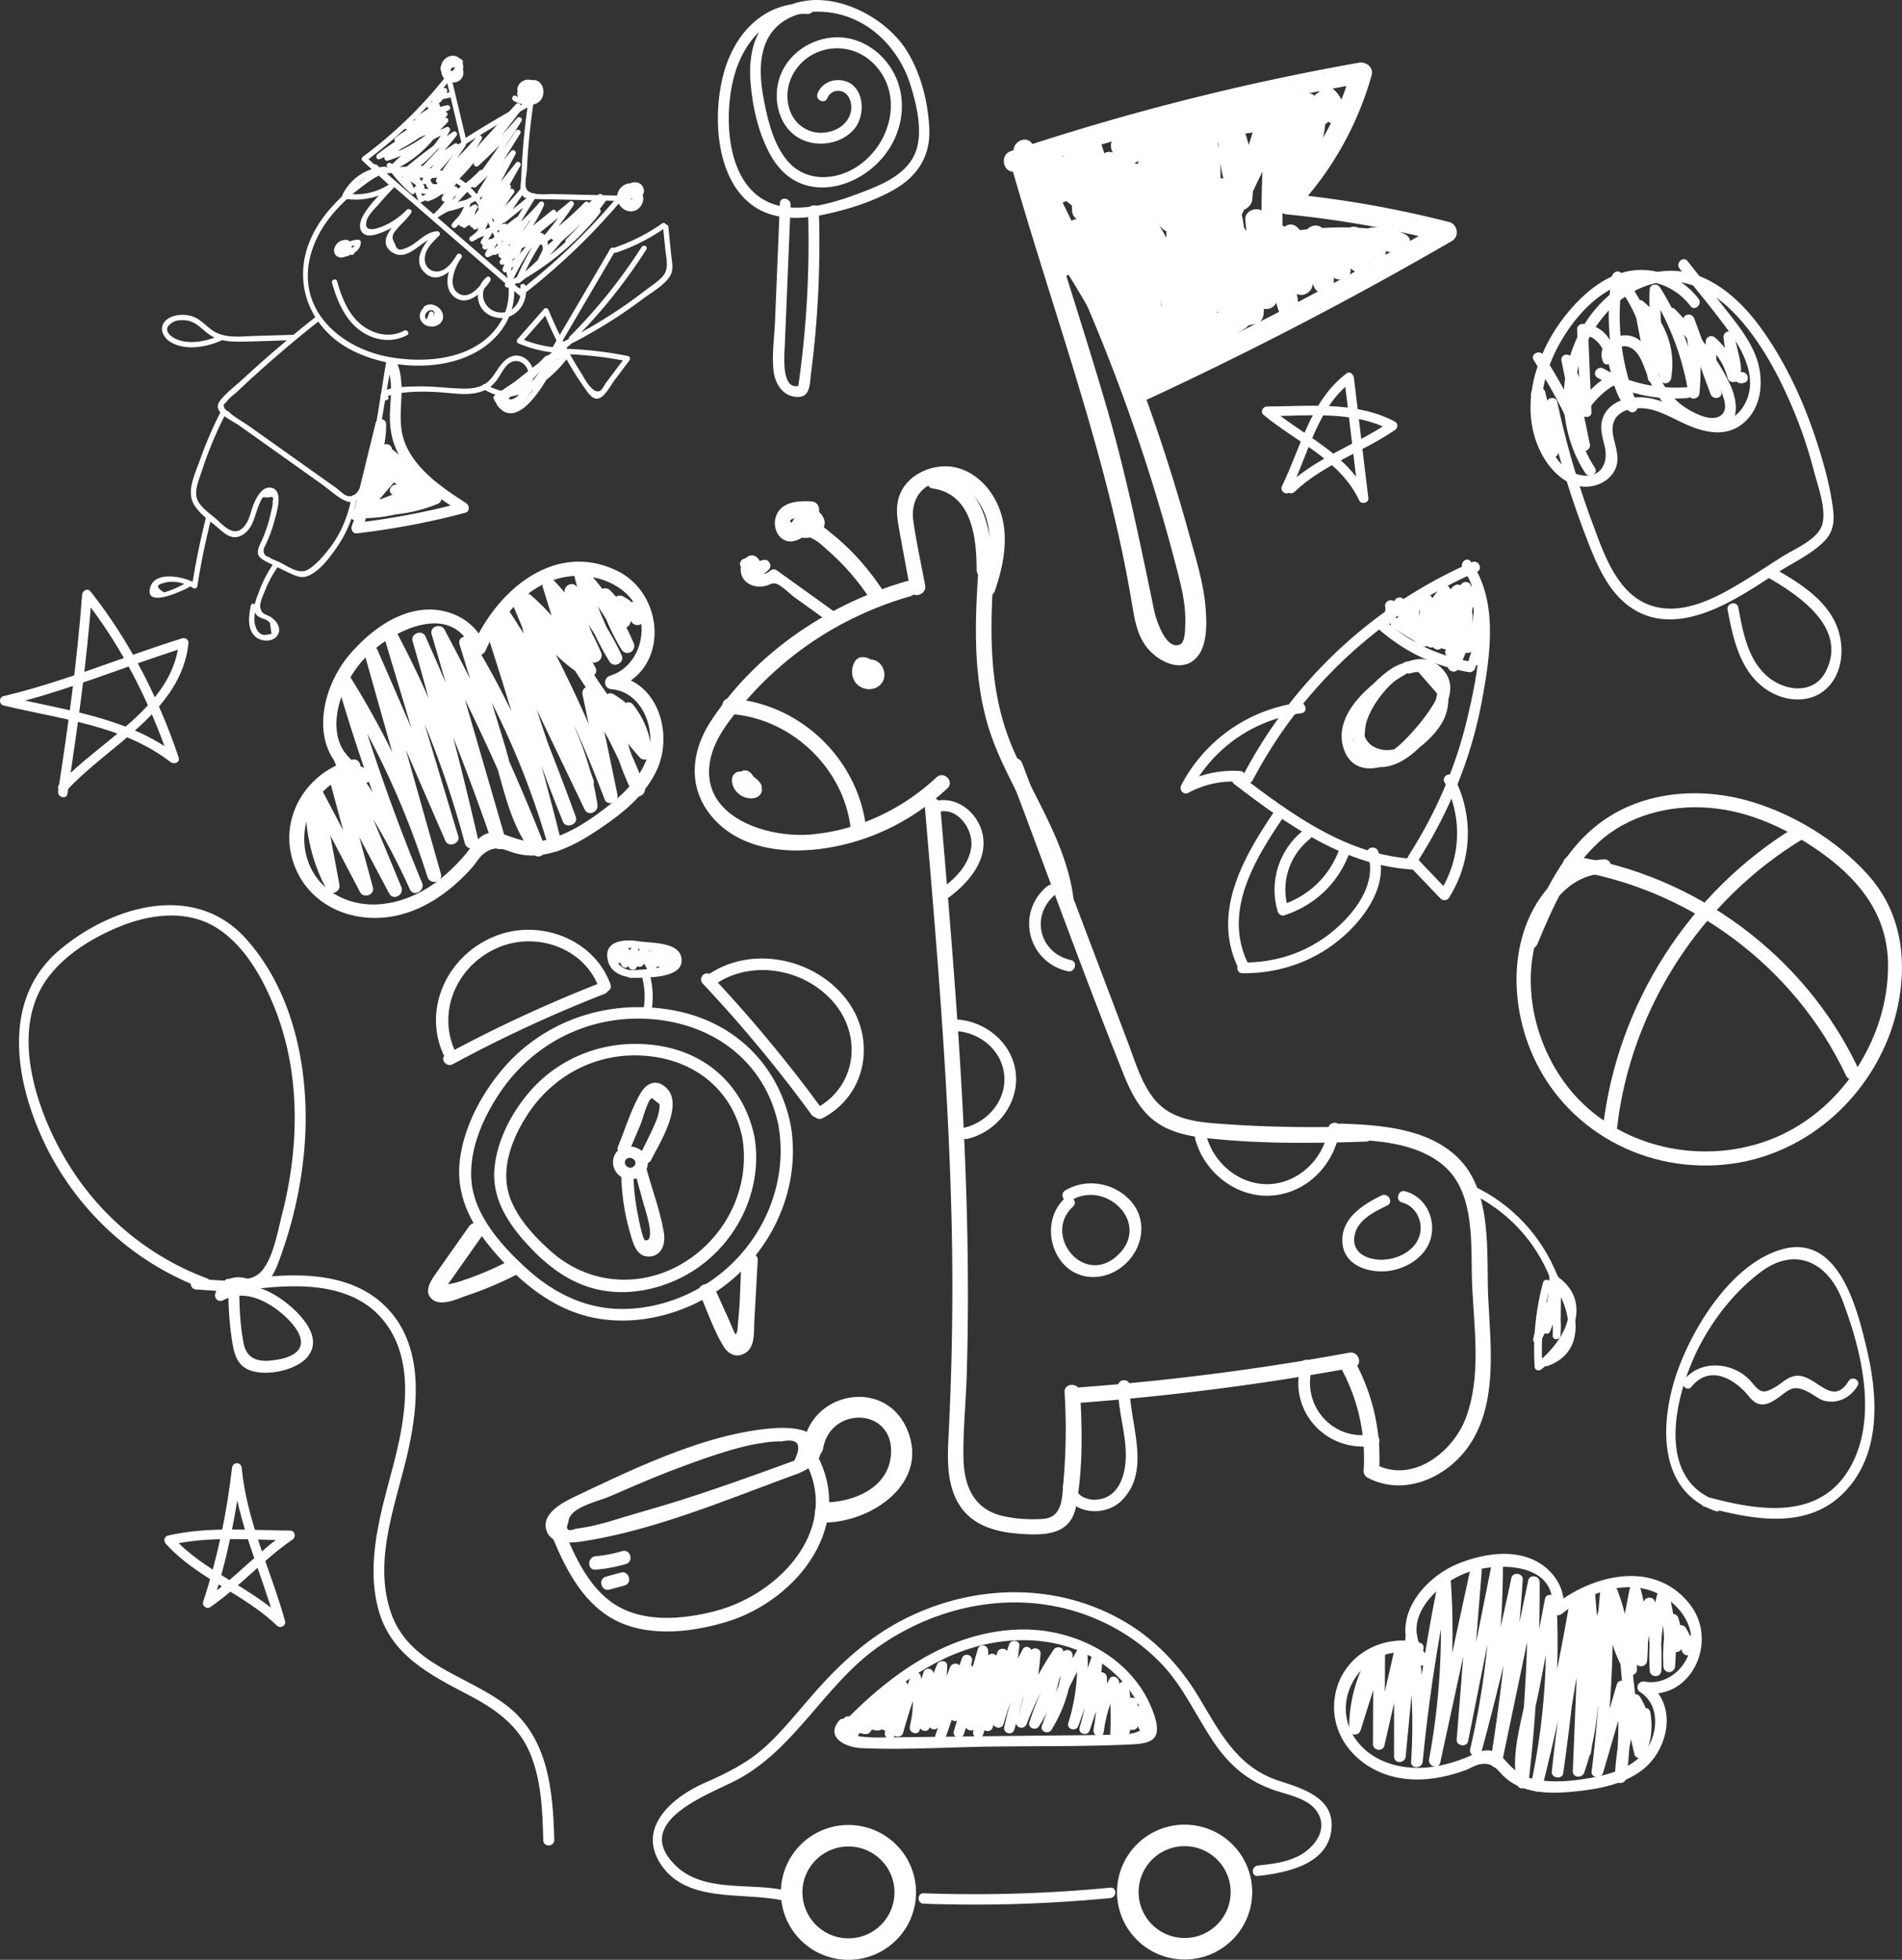 <svg xmlns="http://www.w3.org/2000/svg" width="198" height="204"><rect width="100%" height="100%" fill="#333333" stroke="none"/><g fill="#FFF"><path d="M42.13 17.847c-1.704-1.209-3.675.272-5.036 1.336-2.061 1.611-3.934 3.584-4.903 6.049-1.769 4.499.228 9.114 4.51 11.267 3.999 2.011 10.022 2.301 13.771-.432 1.74-1.269 2.942-3.162 3.05-5.337.116-2.327-.858-4.586-1.746-6.687-1.045-2.474-2.394-4.927-5.01-5.994-2.462-1.004-5.242-.713-7.813-.409-.353.042-.325.594.03.552 1.937-.229 3.928-.446 5.866-.109 2.325.405 4.051 1.723 5.241 3.739 1.014 1.717 1.8 3.709 2.384 5.616.624 2.041.781 4.195-.367 6.088-2.358 3.883-7.662 4.384-11.724 3.612-4.279-.813-8.481-3.923-8.336-8.665.076-2.485 1.295-4.79 2.934-6.606.967-1.071 2.079-2.009 3.253-2.848.961-.686 2.382-1.572 3.525-.761.288.204.662-.205.371-.411"/><path d="M38.862 17.583l15.155 13.133c.085.074.239.101.335.027a68.047 68.047 0 0010.368-9.919c.161-.192.017-.456-.222-.461l-4.65-.109-2.214-.052c-.704-.016-2.453.23-2.846-.56-.208-.42.046-1.574.069-2.049.037-.795.089-1.59.156-2.383.125-1.499.302-2.991.52-4.479a.281.281 0 00-.421-.289 124.962 124.962 0 00-6.959 4.116l.414.149-1.607-6.748c-.047-.199-.345-.259-.47-.1a44.949 44.949 0 01-8.713 8.45c-.144.106-.175.312-.035.439l2.772 2.513c.264.239.634-.172.37-.411l-2.772-2.514-.036.439a45.533 45.533 0 008.827-8.547l-.47-.1 1.606 6.747c.042.177.272.238.413.148a124.333 124.333 0 016.959-4.115l-.421-.288a73.203 73.203 0 00-.589 5.366 71.99 71.99 0 00-.133 2.456c-.02.556-.254 1.506.18 1.987.256.284.652.258 1.002.273.958.043 1.919.045 2.878.068l6.201.145-.222-.461a67.524 67.524 0 01-5.675 5.959 64.35 64.35 0 01-3.556 3.062c-.157.126-.487.501-.681.537-.399.076-.56-.186-.831-.421l-1.648-1.428-12.684-10.991c-.269-.233-.64.177-.37.411"/><path d="M40.033 17.347c-1.916.137-3.535 1.218-4.387 2.938-.076.154.013.365.192.394a7.014 7.014 0 005.137-1.128l-.356-.418c-.944.973-2.044 2.014-2.744 3.183-.316.526-.631 1.356-.154 1.888.517.573 1.438.211 2.026-.009 1.152-.431 2.148-1.121 3.015-1.984l-.454-.308c-.623.986-3.387 3.044-1.522 4.336 1.705 1.18 3.212-1.488 4.745-1.616l-.221-.461c-1.038 1.001-2.514 2.886-1.075 4.24 1.428 1.344 3.074-.484 3.815-1.599.17-.258-.269-.559-.455-.308-.786 1.063-1.604 3.234-.404 4.324 1.423 1.291 3.083-.46 3.837-1.555.157-.229-.089-.635-.356-.418-1.486 1.206-1.158 3.604.769 4.15 2.009.569 3.599-1.276 3.289-3.193-.056-.348-.61-.321-.553.03.21 1.304-.567 2.752-2.046 2.7-1.675-.059-2.553-2.09-1.16-3.222l-.355-.417c-.56.814-1.855 2.563-3.055 1.513-.966-.844-.112-2.788.447-3.543l-.454-.308c-.415.624-.878 1.352-1.623 1.62-.796.287-1.611-.182-1.703-1.052-.115-1.073.794-1.916 1.494-2.593.174-.167.01-.479-.221-.46-1.233.103-1.87 1.072-2.905 1.599a1.793 1.793 0 01-.488.205c-.532.237-.86.074-.985-.488-.436-.703-.282-.987.243-1.603.485-.567 1.036-.997 1.438-1.634.174-.276-.244-.517-.454-.309a8.165 8.165 0 01-1.781 1.369c-.443.247-2.811 1.423-2.416-.188.162-.658.853-1.278 1.281-1.777a38.688 38.688 0 011.597-1.743c.217-.223-.097-.592-.356-.417-1.414.958-3.037 1.325-4.725 1.052l.192.395c.764-1.544 2.198-2.51 3.921-2.633.356-.025.327-.577-.03-.552M35.713 26.113c-.103.107-.192.129-.268.066.024.022.025.023.004.003-.011-.039.018-.169.035-.148 0-.001-.171-.023-.212-.037l.148.303c.021-.108.12-.199.235-.182l-.22-.256c-.02.455.474.788.893.653l-.355-.319c.004-.025.057-.044.063-.06.003-.006-.014.002-.012.003-.041-.027-.009 0-.008.006.005.026.026.114.03.037.007-.149-.154-.269-.292-.262-.162.01-.255.142-.262.291-.028.572.92.651 1.023.097.038-.203-.155-.384-.356-.319-.104.033-.175-.062-.171-.157.005-.115-.108-.239-.221-.256a.783.783 0 00-.89.613c-.021.107.034.263.148.303.202.07.425.137.638.062.193-.067.344-.239.327-.451-.03-.389-.557-.63-.773-.237-.171.312.325.559.496.247M44.493 32.341c.385-.259.961.055 1.065.486.154.645-.775.765-1.147.435-.427-.377.09-1.1.594-.954.469.136.155.966-.293.815l.192.394.269-.692c.127-.329-.367-.579-.496-.246l-.268.691c-.071.181.011.333.192.394.718.242 1.323-.611 1.164-1.263-.21-.863-1.294-.776-1.783-.226-.586.66-.203 1.584.618 1.782.778.188 1.699-.345 1.501-1.231-.178-.8-1.195-1.328-1.907-.851-.296.199.003.665.299.466"/><path d="M35.58 26.324c.106-.162.229-.183.37-.062l-.086-.261c-.035.315-.575.376-.522-.003.045-.324.443-.52.732-.468l-.207-.187c.055.305-.295.479-.538.404l.192.394c.053-.124.177-.291.344-.265.112.018.042.107-.046.1l.216.326c.012-.148.314-.189.324-.032l.261-.291c-.063-.03-.084-.079-.061-.147-.026-.14.054-.225.237-.257.152-.064.341-.066.502-.077l-.291-.261c-.003.451-.462.731-.874.612-.342-.099-.452.443-.111.542.774.223 1.533-.402 1.538-1.184 0-.147-.149-.271-.292-.261-.502.036-1.174.159-1.268.76-.068.434.205.819.65.825.149.002.271-.15.262-.291-.05-.778-1.354-.839-1.42-.049-.011.135.053.312.216.326.482.043 1-.466.705-.954-.335-.553-1.197-.118-1.388.331-.075.176.015.339.192.394.695.216 1.3-.448 1.177-1.113-.017-.092-.121-.171-.208-.187a1.215 1.215 0 00-1.315.692c-.235.509-.01 1.065.581 1.125.41.04 1.118-.314.947-.833-.202-.612-1.103-.308-1.315.105-.163.316.333.564.496.247M34.564 29.447c.548 1.929 1.399 3.957 3.141 5.107 1.407.929 3.166 1.138 4.67.332.314-.168.013-.632-.3-.465-1.507.808-3.297.368-4.557-.7-1.321-1.12-1.968-2.828-2.426-4.443-.097-.343-.626-.173-.528.169M46.766 9.613l-1.814.396.332.386c.184-.459.524-.69 1.021-.693l-.263-.399c-.273.706-.697 1.17-1.407 1.461l.234.496.534.025-.025-.48-2.055 1.326c-.304.196-.011.632.299.466a11.357 11.357 0 013.064-1.112l-.169-.526a8058.04 8058.04 0 00-4.247 1.972c-.314.145-.173.655.169.526l3.293-1.242-.29-.448a14.047 14.047 0 01-4.199 2.523c.078.165.157.33.234.496a18.205 18.205 0 014.917-2.63c-.097-.149-.193-.299-.291-.448a23.06 23.06 0 01-6.751 4.324l.234.496a22.63 22.63 0 016.899-3.738l-.291-.447a13.532 13.532 0 01-5.988 3.854l.29.447c1.405-1.535 3.146-2.537 5.177-2.997l-.332-.387a10.713 10.713 0 01-4.562 3.922l.291.448a17.456 17.456 0 015.59-3.876l-.333-.387c-1.065 1.992-2.651 3.525-4.669 4.543l.299.465a68.168 68.168 0 015.504-4.187l-.355-.417a38.482 38.482 0 01-4.373 4.714c-.264.24.15.606.412.369a35.274 35.274 0 014.467-3.43l-.398-.356a17.493 17.493 0 01-3.255 3.657l.453.308a11.946 11.946 0 013.975-3.773l-.356-.418-2.59 3.783c-.198.288.148.623.412.37a74.024 74.024 0 004.257-4.458l-.454-.308a35.487 35.487 0 01-3.732 5.246c-.231.27.174.634.413.369l5.271-5.843-.412-.369-3.108 3.821c-.224.276.164.626.413.369a68.485 68.485 0 005.633-6.622c.209-.281-.169-.638-.413-.37l-3.952 4.356c-.246.271.151.596.412.369A39.41 39.41 0 0054.3 11.4l-.412-.37-4.497 5.855c-.218.285.15.609.413.369a51.377 51.377 0 004.448-4.6l-.454-.308a79.263 79.263 0 01-4.65 6.734c-.22.285.149.605.412.369a24.44 24.44 0 004.601-5.558c.185-.305-.31-.546-.496-.247l-3.882 6.231c-.165.265.257.546.455.308l3.389-4.088-.454-.308a7265.63 7265.63 0 00-2.919 5.472c-.145.271.256.554.454.308l3.423-4.262-.455-.308-3.056 5.417c-.156.276.246.533.454.308l2.413-2.612-.413-.369a14.855 14.855 0 00-1.736 2.865c-.103.224.175.544.397.356a20.729 20.729 0 002.864-2.94l-.412-.369a20.632 20.632 0 00-2.01 3.134c-.119.228.179.533.398.356l3.108-2.514-.397-.356-2.455 4.005c-.139.227.186.522.398.355a23.58 23.58 0 003.35-3.2l-.454-.307a16.167 16.167 0 01-2.26 3.683c-.185.227.101.624.356.417l3.562-2.878-.356-.418-2.047 2.247c-.203.223.107.618.356.417l3.884-3.153-.398-.356a31.957 31.957 0 01-3.023 3.93c-.205.228.095.599.356.418a33.018 33.018 0 004.715-3.989l-.412-.369a19.376 19.376 0 01-3.381 3.391l.356.417 4.865-4.246-.413-.369a24.553 24.553 0 01-5.45 5.409l.356.417 5.838-5.128-.412-.369a37.318 37.318 0 01-3.682 4.317c-.218.219.103.605.356.418a15.279 15.279 0 003.187-3.181c.209-.282-.19-.651-.412-.37a27.852 27.852 0 01-9.387 7.652l.397.356a28.605 28.605 0 013.146-5.313l-.455-.308a11.06 11.06 0 01-3.338 3.666l.398.356c.339-.891.803-1.721 1.467-2.415.24-.251.67-.769 1.016-.869 1.093.255 1.434.735 1.023 1.437a7.812 7.812 0 01-.276.539c-.149.279.243.531.454.308l1.974-2.09-.412-.37a24.97 24.97 0 01-4.263 4.234l.397.356a25.35 25.35 0 012.43-4.479c.144-.212-.128-.441-.333-.386a9.577 9.577 0 00-2.818 1.266l.421.288c.09-1.048.421-1.954 1.061-2.796l-.454-.308a8.42 8.42 0 01-3.836 3.321l.333.387a8.988 8.988 0 013.185-3.611l-.398-.356c-.591 1.457-1.924 2.333-3.499 2.299l.263.399a36.324 36.324 0 012.739-3.876l-.478-.24c-.435 1.475-1.529 2.522-3.008 2.931l.356.319c.361-1.578 1.255-2.852 2.616-3.734a67.313 67.313 0 01-.398-.356c-.588 1.461-1.754 2.428-3.299 2.744l.333.387a8.952 8.952 0 013.648-3.841l-.397-.356a8.567 8.567 0 01-3.373 4.064l.356.418a33.905 33.905 0 013.195-3.762l-.412-.369a5.216 5.216 0 01-2.494 1.62c.111.129.221.258.333.386a11.961 11.961 0 011.96-3.319l-.412-.369a8.484 8.484 0 01-5.254 3.453l.291.448 3.455-3.747c.242-.262-.167-.626-.412-.369a11.85 11.85 0 01-3.751 2.667l.333.387a14.421 14.421 0 012.824-3.901l-.412-.369a14.762 14.762 0 01-3.051 2.965l.398.356a8.9 8.9 0 012.25-3.221l-.412-.369a45.255 45.255 0 01-1.745 1.943c-.118.124-.749.906-.917.93-.676.097-.563-.507-.673-.849-.265-.822-.926-1.251-1.77-1.269-.196-.004-.281.201-.248.361.163.817.468 1.52.947 2.201l.418-.355a5.597 5.597 0 00-1.868-1.263c-.264-.111-.479.154-.356.397l.854 1.693.418-.355a15.08 15.08 0 01-2.383-2.651l-.357.396a8.849 8.849 0 006.717.702l-.356-.319c-.272 1.273-1.108 2.176-2.351 2.556l.332.387c.571-.866 1.335-1.406 2.333-1.693l-.291-.447c-.791 1.029-2.122 1.324-3.268.709-.211-.113-.462.11-.388.332l.392 1.176c.061.183.254.228.413.148a10.845 10.845 0 013.451-1.067 55.157 55.157 0 01-.263-.4 8.017 8.017 0 01-1.976 2.708c-.232.21.103.593.356.417a8.022 8.022 0 013.243-1.347l-.286-.331c-.248.912-.699 1.633-1.395 2.276l.413.369a8.296 8.296 0 012.102-1.863l-.398-.356a5.428 5.428 0 01-1.341 1.701l.454.308c.237-.586.545-.978 1.085-1.335l-.421-.288c-.072.567-.327 1.044-.789 1.392-.283.213.011.678.299.465a5.235 5.235 0 012.238-.981l-.286-.331c-.128.986-.596 1.738-1.448 2.274-.302.19-.004.65.3.465a9.51 9.51 0 013.318-1.263l-.264-.399c-.45.908-1.091 1.561-1.987 2.04-.315.168-.013.626.3.465l2.221-1.146a56.722 56.722 0 01-.426-.218c-.001.689-.397 1.202-1.035 1.412l.291.447a3.267 3.267 0 011.814-1.173l-.362-.248c0 .588-.275.939-.826 1.05l.291.448a1.648 1.648 0 011.017-.584l-.333-.387a6.822 6.822 0 01-1.227 1.564l.412.37a6.718 6.718 0 011.695-1.617l-.426-.218c-.014.45-.23.736-.651.858-.547.012-.657-.152-.329-.495.092-.508.707-1.138.999-1.538.205-.281-.178-.646-.412-.369l-.181.212c-.23.272.182.642.413.369l.18-.212-.412-.369a17.123 17.123 0 00-1.438 2.337c-.052.102-.031.254.063.329.94.741 2.357.055 2.322-1.152-.007-.206-.256-.332-.426-.218a7.102 7.102 0 00-1.809 1.713c-.212.285.153.619.412.37a7.298 7.298 0 001.311-1.687c.125-.218-.116-.444-.333-.387a2.606 2.606 0 00-1.259.742c-.203.207.04.513.291.448.784-.203 1.219-.808 1.21-1.607-.002-.186-.196-.292-.362-.248a3.79 3.79 0 00-2.056 1.33c-.168.207.019.537.291.448.91-.299 1.417-1.017 1.418-1.967 0-.226-.254-.307-.426-.218l-2.222 1.146.3.465a4.958 4.958 0 002.183-2.259c.085-.169-.05-.437-.262-.399a10.254 10.254 0 00-3.588 1.35l.3.465c.966-.608 1.543-1.493 1.691-2.628.02-.155-.097-.366-.287-.332a5.82 5.82 0 00-2.507 1.068l.299.465c.605-.455.938-.994 1.033-1.745.028-.227-.211-.428-.421-.289-.621.409-1.003.863-1.282 1.554-.122.301.22.51.454.307a5.78 5.78 0 001.425-1.823c.126-.246-.168-.499-.397-.356a8.674 8.674 0 00-2.216 1.959c-.226.28.153.609.413.369a5.166 5.166 0 001.525-2.534c.043-.158-.115-.362-.287-.332a8.622 8.622 0 00-3.512 1.434l.356.417a8.356 8.356 0 002.059-2.83c.079-.175-.046-.429-.263-.399a11.7 11.7 0 00-3.72 1.154l.413.148-.391-1.176-.388.332c1.355.726 2.991.385 3.928-.835.164-.214-.015-.527-.291-.448-1.145.329-2.004.98-2.659 1.972-.138.208.125.45.333.387 1.429-.437 2.414-1.516 2.724-2.972.045-.207-.158-.376-.355-.319a8.284 8.284 0 01-6.301-.67c-.238-.127-.514.174-.357.397a15.658 15.658 0 002.48 2.765c.247.217.553-.087.418-.355l-.855-1.694-.356.397a5.312 5.312 0 011.745 1.18c.22.221.597-.101.418-.355a5.343 5.343 0 01-.886-2.072l-.249.36c1.501.033.951 1.226 1.528 1.987.162.213.379.343.657.318.507-.046.951-.675 1.255-.987a44.615 44.615 0 002.047-2.256c.235-.275-.154-.606-.412-.369a9.192 9.192 0 00-2.335 3.343c-.096.234.16.528.398.356a15.304 15.304 0 003.164-3.061c.217-.281-.157-.621-.412-.369a14.895 14.895 0 00-2.908 4.023c-.097.195.106.489.332.387a12.582 12.582 0 003.994-2.825l-.412-.369-3.455 3.747c-.201.217.037.501.29.448a8.932 8.932 0 005.497-3.611c.2-.283-.179-.65-.412-.369a12.463 12.463 0 00-2.045 3.441c-.085.216.092.462.333.387a5.815 5.815 0 002.737-1.777c.236-.269-.163-.622-.412-.369a33.905 33.905 0 00-3.195 3.762c-.175.239.075.597.355.417a9.089 9.089 0 003.57-4.283c.103-.253-.153-.496-.397-.356a9.494 9.494 0 00-3.846 4.059c-.115.23.11.432.333.387a4.905 4.905 0 003.625-3.024c.098-.242-.154-.514-.397-.356a6.498 6.498 0 00-2.86 4.088c-.048.21.161.373.356.319 1.679-.464 2.892-1.684 3.382-3.347.077-.263-.31-.448-.478-.24a37.502 37.502 0 00-2.822 3.998c-.117.192.074.396.263.4a4.145 4.145 0 003.966-2.604c.097-.241-.155-.516-.398-.356a9.585 9.585 0 00-3.383 3.829c-.097.196.106.486.333.387a9.087 9.087 0 004.163-3.602c.163-.262-.265-.556-.454-.308-.698.92-1.093 1.903-1.192 3.055-.019.224.205.431.422.289a9.095 9.095 0 012.687-1.206l-.332-.387a25.359 25.359 0 00-2.43 4.48c-.095.228.164.537.398.356a25.651 25.651 0 004.376-4.33c.22-.278-.166-.631-.412-.37l-1.974 2.09.454.308c.486-.904.984-2.914-.677-2.957-1.662-.043-3.057 2.488-3.545 3.773-.089.235.154.527.398.356a11.75 11.75 0 003.535-3.886c.151-.266-.266-.559-.455-.307a29.387 29.387 0 00-3.229 5.435c-.119.263.16.476.398.356a28.207 28.207 0 009.5-7.747 72.381 72.381 0 01-.412-.37 14.695 14.695 0 01-3.075 3.085l.357.417a37.212 37.212 0 003.681-4.317c.212-.29-.145-.604-.412-.369l-5.839 5.128c-.234.206.105.598.356.418a25.076 25.076 0 005.564-5.506c.213-.29-.145-.603-.413-.369l-4.864 4.246c-.234.204.11.609.355.418a19.99 19.99 0 003.494-3.488c.218-.279-.161-.626-.412-.369a32.27 32.27 0 01-4.602 3.892l.355.417a32.794 32.794 0 003.107-4.052c.146-.224-.19-.525-.397-.356l-3.884 3.153.355.417L57.84 22.3c.202-.223-.107-.619-.356-.418l-3.562 2.879.355.418a16.698 16.698 0 002.344-3.807c.123-.276-.243-.554-.454-.308a22.889 22.889 0 01-3.236 3.104l.397.356 2.454-4.004c.139-.226-.187-.527-.397-.356l-3.11 2.514.398.356a19.83 19.83 0 011.926-3.012c.216-.279-.189-.649-.412-.369a20.04 20.04 0 01-2.751 2.843l.398.357c.453-.986.989-1.881 1.653-2.743.215-.278-.168-.634-.413-.369l-2.412 2.612.454.308 3.056-5.417c.152-.269-.257-.552-.454-.308l-3.422 4.261.453.308 2.92-5.471c.145-.272-.254-.55-.455-.308l-3.389 4.087.454.308 3.882-6.23-.496-.247a23.91 23.91 0 01-4.517 5.436l.412.369a79.871 79.871 0 004.733-6.856c.165-.267-.254-.543-.454-.308a51.101 51.101 0 01-4.448 4.6l.413.369L54.3 11.4c.214-.279-.178-.643-.412-.37a39.42 39.42 0 01-4.119 4.156l.412.369 3.953-4.355-.413-.37a68.096 68.096 0 01-5.633 6.623l.413.369 3.107-3.821c.224-.274-.172-.635-.412-.369a27806.3 27806.3 0 01-5.272 5.843l.413.369a36.26 36.26 0 003.814-5.369c.159-.271-.25-.539-.453-.307a74.32 74.32 0 01-4.257 4.457l.412.37 2.591-3.783c.168-.246-.068-.588-.356-.418a12.558 12.558 0 00-4.171 3.992c-.188.286.241.489.454.308a17.976 17.976 0 003.339-3.78c.157-.236-.184-.494-.397-.356a36.077 36.077 0 00-4.58 3.527l.412.369a38.404 38.404 0 004.373-4.714c.183-.234-.085-.602-.356-.417a68.168 68.168 0 00-5.504 4.187c-.27.228-.025.628.299.465a11.17 11.17 0 004.867-4.761c.105-.196-.11-.483-.333-.386a18.204 18.204 0 00-5.833 4.032c-.182.188.036.565.29.448a11.389 11.389 0 004.889-4.201c.144-.219-.128-.432-.332-.386a10.349 10.349 0 00-5.421 3.154c-.186.204.031.531.291.448a14.123 14.123 0 006.231-4.011c.183-.202-.029-.536-.29-.448a23.06 23.06 0 00-7.029 3.799c-.226.179-.079.627.234.496a23.892 23.892 0 006.995-4.482c.206-.189-.043-.535-.291-.447a18.64 18.64 0 00-5.046 2.691c-.237.177-.077.615.233.496a14.852 14.852 0 004.442-2.681c.21-.182-.046-.54-.291-.448l-3.293 1.243.169.526 4.247-1.972c.322-.149.184-.601-.169-.526a11.877 11.877 0 00-3.194 1.172l.299.466 2.054-1.326a.28.28 0 00-.025-.481c-.418-.219-.663-.202-1.081.004-.28.138-.055.615.234.496.838-.343 1.406-.892 1.734-1.741.072-.187-.039-.413-.262-.399-.693.044-1.189.373-1.488.998-.109.229.106.437.333.387l1.814-.396c.35-.076.177-.602-.169-.526M47.005 7.784c-.387-.304.042-1.033.484-.68.516.413.021 1.066-.547.897-.515-.154-.625-1.099.004-1.147.486-.037.73.742.108.711-.544-.028-.772-.583-.398-.985.367-.395.994-.208 1.022.353.026.54-.815.654-.948.154-.136-.505.684-.679.993-.454l-.086-.261c-.114.352-.326 1.053-.786 1.094-.175.016-.577-.229-.411-.425.23-.272-.181-.642-.412-.37-.42.496-.01 1.151.548 1.309.914.259 1.384-.814 1.604-1.497a.268.268 0 00-.087-.262c-.593-.43-1.598-.275-1.872.472-.293.8.608 1.444 1.341 1.218.837-.258.834-1.364.237-1.868-.673-.569-1.683-.05-1.865.743-.182.798.598 1.469 1.374 1.313.826-.165.88-1.174.236-1.608-.734-.493-1.593.109-1.591.942.002.895 1.049 1.451 1.814.988.816-.492.511-1.872-.444-1.969-.9-.092-1.384 1.196-.688 1.743.279.22.651-.19.37-.411"/><path d="M55.008 9.213c-.197-.266.443-.393.434.073-.004.188-.125.289-.281.35-.267.103-.813.014-.763-.378.036-.281.438-.458.692-.419.458.071.417.68.257.992-.34.666-1.225.236-.726-.307.316-.343.963-.375 1.137.134.15.438-.321.942-.728.562-.322-.3.148-.787.466-.532l-.086-.261c-.041.534-.495.948-1.045.857l.221.256c-.106-.621.244-1.187.86-1.348l-.27-.057c.448.329-.096 1.221-.542.822-.48-.429.101-1.359.675-.859.535.465.112 1.208-.57.919-.122-.052-.277-.14-.315-.279-.035-.133.11-.255.207-.371.204-.241.497-.498.835-.493.594.01.784 1.001.3 1.292-.525.316-1.029-.521-.846-.962.279-.674 1.494-.091.81.645-.527.566-1.419.536-2.025.138-.297-.194-.543.302-.248.495.947.621 2.659.412 3.017-.825.294-1.017-1.077-1.71-1.814-1.025-.667.622-.235 1.881.604 2.114 1.054.292 1.573-.999 1.17-1.806-.596-1.195-1.947-.406-2.466.405-.599.935 1.035 1.57 1.727 1.102.85-.575.305-1.902-.604-2.049-1.022-.165-1.498 1.194-.898 1.892.753.878 2.012-.228 1.662-1.17-.218-.587-.72-.503-1.152-.188a1.695 1.695 0 00-.67 1.638c.02.119.09.234.221.256.435.072.847-.034 1.188-.317.273-.226.685-.802.473-1.176-.412-.724-1.557.001-1.569.64-.017.845 1.177 1.191 1.725.631.676-.69.066-1.884-.848-1.892-.802-.007-1.799.979-1.107 1.734.757.826 1.807-.069 1.885-.94.08-.905-.706-1.492-1.538-1.088-.709.344-.864 1.324-.081 1.697.809.385 1.945-.279 1.522-1.226-.474-1.061-1.994-.233-1.362.622.209.286.678-.011.466-.298M65.007 21.255c.163-.202.499-.683.811-.552.22.092.201.323-.038.341-.198.014-.432-.21-.495-.383-.175-.481.685-.688.972-.398.34.342.073 1.004-.344 1.153-.497.178-1.063-.296-1.124-.784-.062-.489.374-1.089.911-1 .408.067.806.736.38 1.026-.174.118-.486.095-.645-.038-.256-.213-.08-.625.097-.838.197-.235.525-.391.792-.173.405.332-.189.623-.254.3-.07-.35-.597-.177-.528.168.181.899 1.664.57 1.475-.353-.217-1.056-1.531-.888-2.01-.155-.251.383-.379.917-.086 1.31.239.318.678.452 1.062.389.941-.154 1.031-1.284.419-1.866-.714-.678-1.794-.195-2.091.653-.309.888.387 1.918 1.339 1.946.88.026 1.545-.94 1.237-1.761-.31-.828-1.462-.864-1.987-.227-.744.903.844 2.2 1.544 1.259.289-.388.064-.878-.348-1.057-.62-.269-1.142.222-1.501.671-.223.277.189.648.412.369M32.863 32.987a124.067 124.067 0 00-7.503 6.4c-.801.739-1.805 1.48-2.469 2.344-.89 1.158 1.165 1.963 1.95 2.52l5.765 4.096 2.882 2.048c.775.55 1.586 1.335 2.453 1.729 1.286.585 2.044-.987 2.453-1.979.75-1.819.919-3.887 1.244-5.811l1.136-6.72c.059-.35-.483-.463-.542-.111-.582 3.441-1.072 6.912-1.759 10.333-.176.878-.397 1.753-.801 2.558-.28.555-.658 1.426-1.484 1.236-.39-.091-.929-.652-1.248-.878l-4.504-3.2-4.505-3.2c-.691-.491-1.571-.934-2.162-1.536-.335-.119-.49-.357-.466-.716l.305-.296c.238-.379.748-.721 1.076-1.031a125.078 125.078 0 018.478-7.32c.278-.219-.02-.686-.299-.466"/><path d="M40.015 41.152c.239.076.472.06.699-.047.339-.081.682-.146 1.027-.194.492-.071.989-.11 1.484-.13a24.702 24.702 0 012.624.056c1.448.097 3.037.408 4.43-.143.589-.232 1.036-.611 1.422-1.105.496-.637.857-1.702 1.693-1.958.844-.258 1.611.508 1.606 1.307-.003.634-.482 1.212-1.006 1.505-1.123.63-2.401.164-3.417-.429-.307-.18-.554.315-.247.494 1.036.606 2.258 1.024 3.448.627.943-.315 1.799-1.179 1.776-2.226-.018-.804-.598-1.626-1.389-1.84-.954-.258-1.687.425-2.195 1.139-.519.728-.908 1.514-1.761 1.907-.727.335-1.537.354-2.324.325-1.568-.058-3.115-.273-4.689-.211-.722.029-3.161-.014-3.525.8-.202.449.217.811.643.588.317-.164.015-.629-.299-.465M30.417 34.854l-3.916.118c-1.295.039-2.808.246-4.007-.36-.956-.483-1.532-1.428-2.606-1.721-.717-.195-1.562-.163-2.229.184-1.236.643-.909 1.95.154 2.565 1.55.895 3.753.483 5.286-.221.32-.147.154-.675-.17-.526-1.37.629-3.336 1.068-4.751.32-.628-.331-1.36-1.08-.046-1.741.349-.176.98-.171 1.35-.106.968.167 1.504.877 2.253 1.419 1 .723 2.214.797 3.41.779 1.768-.027 3.536-.105 5.302-.158.357-.011.326-.563-.03-.552M23.05 42.723a40.537 40.537 0 00-2.231 5.15c-.415 1.184-1.204 2.768-.873 4.052.329 1.28 1.898 2.255 2.825 3.086.742.664 1.493 1.252 2.474.666 1.129-.675 1.24-1.998 1.706-3.093.095-.225.294-.76.468-.835l.495.036c.453-.133.608-.011.467.365.056.384-.118.91-.197 1.287a14.172 14.172 0 01-1.039 3.055c-.55 1.171-.394 1.499.787 2.074.818.397 1.627.826 2.458 1.196.478.212.955.403 1.481.248 1.355-.399 2.594-2.148 3.33-3.246.995-1.483 1.63-3.149 1.937-4.902.061-.35-.482-.464-.543-.112-.344 1.966-1.116 3.811-2.346 5.393-.586.755-1.297 1.581-2.107 2.102-.978.628-2.108-.272-3.017-.714-.357-.174-.83-.31-1.135-.552-.441-.091-.615-.389-.522-.892a14.467 14.467 0 001.126-2.97c.197-.767.928-2.944-.248-3.322-1.042-.336-1.751 1.149-2.014 1.881-.27.751-.397 1.546-.948 2.162-.99 1.104-2.019-.037-2.812-.752-.66-.595-1.77-1.299-2.064-2.182-.293-.882.229-2.028.499-2.867a39.923 39.923 0 012.539-6.067c.162-.316-.333-.564-.496-.247"/><path d="M21.465 53.777a80.86 80.86 0 00-1.471 7.148l.395-.192c-1.091-.666-4.267-1.418-4.761.447-.588 2.213 3.528.253 4.111-.096.307-.184.006-.648-.299-.465a9.85 9.85 0 01-1.639.806 8.816 8.816 0 01-.723.233c-.764-.459-.827-.767-.188-.925 1.076-.402 2.315-.077 3.252.495.15.091.369-.027.395-.192a80.575 80.575 0 011.471-7.148c.087-.345-.456-.456-.543-.111M28.437 58.727a12.443 12.443 0 00-1.449 2.792c-.213.592-.643 1.506-.459 2.155.222.788 1.189.607 1.575 1.17l.161 1.142-.756.119c-.62-.098-.857-.623-.975-1.154-.13-.586.007-1.212.116-1.791.065-.35-.477-.462-.543-.111-.192 1.022-.414 2.41.461 3.207.568.517 1.685.615 2.226 0 .628-.714.04-1.637-.632-2.043-.484-.293-.967-.241-1.072-1.051-.06-.46.388-1.404.544-1.795.339-.849.785-1.638 1.299-2.393.199-.293-.298-.538-.496-.247M68.938 23.253a19.744 19.744 0 01-4.973 2.524c-.338.115-.169.642.169.527a20.308 20.308 0 005.103-2.585c.291-.203-.007-.669-.299-.466"/><path d="M69.028 23.652l.229 2.297c.087.877.412 1.979-.209 2.745-.478.592-1.301 1.09-1.902 1.557-.591.457-1.191.901-1.801 1.332a51.344 51.344 0 01-7.746 4.493l.398.356 6.023-10.264c.179-.307-.317-.553-.497-.247L57.5 36.185c-.154.263.179.46.398.356a51.183 51.183 0 009.062-5.453c.891-.675 2.467-1.527 2.914-2.611.243-.591.059-1.32-.001-1.931l-.291-2.924c-.036-.352-.589-.325-.554.03"/><path d="M66.792 25.712a55.253 55.253 0 01-7.497 9.334c-.251.253.162.622.413.369a55.964 55.964 0 007.58-9.456c.191-.299-.307-.544-.496-.247"/><path d="M58.138 36.844c2.398.03 4.772.284 7.122.757l-.151-.455-2.053 2.739c-.134.179-.388.716-.604.806-.431.178-.764-.178-1-.427-.39-.411-.694-1.025-.994-1.5a42.503 42.503 0 01-3.355-6.5c-.078-.187-.323-.268-.47-.1l-2.764 3.144c-.112.128-.087.361.083.432a13.21 13.21 0 004.937 1.038l-.164-.508-7.231 4.881c-.096.065-.16.203-.115.317.53 1.314 1.931.9 2.794.192 1.736-1.427 3.354-3.026 5.021-4.533l-.413-.369a12.84 12.84 0 01-4.742 3.919l.398.356a15.01 15.01 0 012.736-3.56l-.413-.369a17.324 17.324 0 01-4.476 4.179.287.287 0 00-.114.318c.264 1.051 1.407.96 2.088.363.676-.593 1.206-1.456 1.765-2.159l2.076-2.615-.454-.308c-.625 1.385-1.382 2.698-2.32 3.897-.395.505-.814 1.047-1.39 1.352-.359.191-.989.391-1.353.075l-.257-.767.501-.395 6.516-5.143c.277-.219-.02-.686-.299-.466l-5.347 4.22-1.337 1.055c-.198.156-.666.389-.766.636-.133.329.085.756.293 1 2.358 2.771 5.615-3.801 6.255-5.217.123-.272-.252-.563-.454-.308l-2.077 2.614-.778.98-.519.654c-.28.464-.74.616-1.38.454.031-.197 1.145-.834 1.335-.99.233-.191.462-.39.685-.592a17.507 17.507 0 002.22-2.468c.213-.283-.154-.618-.413-.369a15.535 15.535 0 00-2.819 3.682c-.146.263.173.465.397.356a13.195 13.195 0 004.856-4.015c.215-.286-.148-.608-.413-.369l-2.99 2.704c-.472.427-.942.857-1.417 1.281-.278.249-.549.584-.884.747-.189.092-1.553.538-1.336-.117.12-.362 1.301-.878 1.628-1.099l1.626-1.098 3.616-2.441c.239-.161.107-.504-.165-.508a12.49 12.49 0 01-4.66-.982l.083.432 2.763-3.144-.47-.1c1.201 2.902 2.676 5.745 4.526 8.293.395.545.893 1.067 1.553.572.502-.375.926-1.193 1.297-1.688l1.57-2.095c.123-.163.071-.411-.15-.455a39.202 39.202 0 00-7.263-.768c-.357-.005-.325.546.03.552M40.379 38.371c.533 1.528.265 3.095.214 4.671-.046 1.434.175 2.8.822 4.092 1.379 2.754 4.075 4.587 6.594 6.211l.078-1.021a77.569 77.569 0 01-10.991 2.088l.526.799a37.553 37.553 0 002.237-8.336c.086-.583-.793-.972-1.039-.358l-.766 1.921c-.26.652.653 1.132.992.494a9.713 9.713 0 001.146-4.792c-.011-.644-.95-.677-1.096-.082l-2.274 9.284c-.126.513.62.922.955.48 1.558-2.06 2.585-4.388 3.02-6.934.103-.602-.761-.942-1.039-.358a19.19 19.19 0 00-1.405 4.06c-.096.426.464.891.842.577 1.041-.866 1.706-1.925 1.97-3.258.098-.495-.627-.956-.955-.481a9.208 9.208 0 00-1.434 3.199c-.086.372.328.812.713.638.824-.374 1.455-.848 1.986-1.587.405-.564-.348-1.291-.824-.739l-2.938 3.405c-.299.347-.052.972.442.922a25.05 25.05 0 005.433-1.17c.677-.227.339-1.278-.338-1.053l-4.173 1.389c-.679.225-.346 1.25.338 1.052a19.756 19.756 0 015.232-.772c.725-.01.638-1.072-.06-1.104a16.634 16.634 0 00-4.416.393l.338 1.053 2.886-.711c.276-.069.464-.432.358-.695a18.088 18.088 0 00-2.781-4.737l-.837.71c.987.76 1.754 1.666 2.285 2.797l.775-.664c-.701-.3-1.154-.734-1.426-1.45l-.995.467 2.847 3.517.298-.825a15.26 15.26 0 01-6.453 1.375l.2 1.078 3.449-1.34c.662-.258.328-1.309-.339-1.053l-3.977 1.524.339 1.053a20.074 20.074 0 016.387-1.674c.426-.039.763-.671.341-.963-.806-.559-1.63-.902-2.609-1.009-.571-.062-.993.797-.358 1.037l3.315 1.251c.541.204 1.145-.486.618-.906l-4.027-3.205-.482.953a11.687 11.687 0 014.703 2.75l.201-.937a14.882 14.882 0 01-4.413 1.073l.199 1.078a10.811 10.811 0 013.839-.887l-.199-1.078-5.389 1.104c-.699.143-.354 1.194.338 1.053 1.796-.369 3.593-.736 5.389-1.104.629-.129.412-1.107-.199-1.079a11.642 11.642 0 00-4.117.938c-.542.233-.472 1.136.199 1.079a15.807 15.807 0 004.691-1.124c.388-.16.522-.635.201-.938-1.496-1.418-3.247-2.414-5.22-3.01-.525-.159-.898.62-.482.952l4.028 3.205.617-.906-3.316-1.252-.358 1.036c.772.085 1.448.303 2.09.748l.341-.963c-2.314.211-4.544.78-6.667 1.725-.637.283-.338 1.312.339 1.053l3.977-1.524-.339-1.053-3.449 1.34a.555.555 0 00.199 1.079 15.986 15.986 0 006.731-1.427c.289-.13.546-.518.298-.824l-2.848-3.517c-.364-.449-1.235-.167-.994.468.372.978 1.017 1.687 1.987 2.101.386.165.995-.196.775-.664-.616-1.311-1.448-2.393-2.6-3.28-.458-.353-1.258.194-.837.709a17.1 17.1 0 012.659 4.477l.359-.695-2.885.711c-.698.172-.349 1.205.338 1.053a15.592 15.592 0 014.138-.342l-.06-1.104a20.848 20.848 0 00-5.51.824l.338 1.052 4.173-1.388-.338-1.053c-1.68.564-3.391.938-5.154 1.118l.441.922 2.938-3.405-.824-.739c-.407.566-.854.979-1.501 1.273l.713.638a7.693 7.693 0 011.171-2.683l-.955-.481c-.203 1.029-.668 1.873-1.483 2.55l.842.577a17.96 17.96 0 011.312-3.79l-1.038-.358a14.613 14.613 0 01-2.76 6.418l.956.481 2.273-9.283-1.096-.081a8.561 8.561 0 01-1.031 4.238l.992.494.767-1.921-1.039-.358a36.371 36.371 0 01-2.144 8.065c-.141.358.077.85.526.798a79.608 79.608 0 0011.27-2.139c.515-.137.45-.781.078-1.021-2.448-1.578-5.258-3.459-6.358-6.286-1.015-2.609.204-5.411-.712-8.036-.234-.673-1.29-.335-1.055.337M105.464 17.908c2.444 8.525 5.279 16.932 7.755 25.447 1.238 4.258 2.39 8.544 3.341 12.876a137.5 137.5 0 011.253 6.464c.273 1.606.507 3.286 1.521 4.623 1.044 1.377 3.334 2.688 4.929 1.41 1.387-1.11 1.364-3.413 1.274-5.007-.16-2.812-1.04-5.544-1.784-8.241a191.917 191.917 0 00-4.035-12.847 197.107 197.107 0 00-12.204-27.568c-.658-1.23-2.52-.108-1.859 1.121 7.258 13.53 12.911 27.87 16.77 42.728.519 1.995 1.033 3.935.962 6.012-.014.429.01 1.925-.543 2.159-1.51.641-2.518-2.677-2.701-3.564-1.504-7.265-2.97-14.422-5.063-21.555-2.422-8.242-5.155-16.388-7.521-24.646-.388-1.341-2.48-.756-2.095.588"/><path d="M105.835 17.812a255.103 255.103 0 0136.191-9.195l-1.346-1.316a31.271 31.271 0 01-7.522 13.176c-.692.727-.107 1.749.788 1.836a108.414 108.414 0 0116.362 2.896l-.289-1.977a394.5 394.5 0 01-31.535 16.418c-1.264.588-.134 2.441 1.124 1.856a394.985 394.985 0 0031.535-16.418c.812-.47.607-1.748-.288-1.977a112.027 112.027 0 00-16.921-2.966l.788 1.837a33.607 33.607 0 008.061-14.135c.242-.856-.572-1.453-1.346-1.316a254.93 254.93 0 00-36.191 9.194c-1.322.442-.741 2.531.589 2.087"/><path d="M118.337 37.851a44.878 44.878 0 001.487-14.748l-2.018.567c.653 1.002.938 1.948.936 3.144l2.017-.567c-.495-1.034-.662-1.971-.644-3.098l-1.841.787c1.193 1.296 1.735 2.757 1.737 4.516l1.841-.787a78.403 78.403 0 00-12.341-10.447c-.663-.455-1.668.177-1.618.951.529 8.043 6.336 13.745 9.076 20.99l1.977-.855a97.132 97.132 0 00-8.215-14.431c-.711-1.033-2.204-.346-1.976.854.213 1.121.485 2.206.821 3.296.409 1.332 2.501.749 2.091-.587a30.874 30.874 0 01-.821-3.296l-1.976.854a97.282 97.282 0 018.215 14.432c.507 1.101 2.407.288 1.975-.855-2.633-6.964-8.487-12.726-8.994-20.414l-1.616.952a75.872 75.872 0 0111.895 10.117c.657.686 1.842.118 1.84-.787-.003-2.346-.813-4.339-2.401-6.064-.656-.713-1.828-.099-1.842.786-.023 1.55.29 2.815.957 4.208.482 1.006 2.015.434 2.018-.567.004-1.579-.386-2.929-1.248-4.254-.553-.847-2.091-.551-2.017.567a43.08 43.08 0 01-1.419 14.191c-.365 1.348 1.739 1.891 2.104.545"/><path d="M108.607 16.969l-.242 3.041 2.132-.3a12.08 12.08 0 01-.658-3.205l-2.017.567a11.14 11.14 0 011.479 3.317c.303 1.134 1.733.908 2.099-.021l1.526-3.89-2.098.022c.504 1.801.761 3.579.784 5.452l2.173-.012a17.351 17.351 0 01.801-6.586l-2.097.021c.934 2.642 1.222 5.28.899 8.061l2.173-.012c-.129-2.091.162-4.068.982-6.003l-1.993-.236a22.621 22.621 0 011.436 9.557l2.133-.3c-.99-3.013-1.054-6.006-.183-9.056l-2.099.021a37.814 37.814 0 011.472 13.34l2.017-.567a33.659 33.659 0 01-2.59-9.3c-.174-1.346-2.258-1.411-2.173.012l.376 6.304c.612-.263 1.227-.525 1.841-.787-1.344-1.199-2.149-2.506-2.604-4.253l-1.976.854c1.202 2.138 1.853 4.341 1.99 6.789l1.841-.787c-1.526-1.426-2.441-3.089-2.696-5.178l-2.017.567a44.804 44.804 0 016.126 10.143c.499 1.144 2.284.288 1.976-.855-.746-2.764-.935-5.544-.511-8.378l-2.098.021c1.489 3.624 2.275 7.347 2.332 11.268l2.132-.3c-.934-3.521-1.07-7.061-.377-10.638l-1.982.289a25.08 25.08 0 012.509 9.5c.09 1.384 2.176 1.393 2.174-.013l-.017-11.707-2.017.566c1.974 2.98 2.633 6.396 3.231 9.858l2.093-.588a26.596 26.596 0 01-.309-10.507l-1.981.288c1.986 2.593 2.534 5.666 3.021 8.816l2.092-.588a37.57 37.57 0 01-.547-8.029l-2.017.567c1.666 2.231 2.888 4.62 3.689 7.289.407 1.353 2.354.765 2.093-.588a77.734 77.734 0 01-1.12-7.963l-2.018.567a67.121 67.121 0 013.291 8.86c.406 1.375 2.298.754 2.091-.588l-1.156-7.514-1.977.855c.863 1.711 1.728 3.422 2.59 5.133.57 1.129 2.254.29 1.977-.855l-1.243-5.137-1.801 1.074c1.381 1.405 2.423 2.923 3.27 4.693.483 1.01 2.01.431 2.018-.567a14.095 14.095 0 00-.888-5.112l-1.8 1.075a18.11 18.11 0 012.412 3.275c.501.862 2.171.531 2.017-.567l-.324-2.306-1.618.951 2.316 1.517c.718.47 1.593-.19 1.617-.951.04-1.187-.2-2.112-.746-3.16l-1.684 1.341 2.244 1.831c.554.453 1.688.374 1.806-.507.132-1 .051-1.645-.433-2.555-.31.548-.616 1.096-.924 1.645.865-.075 1.53.008 2.327.402.269-.665.536-1.33.806-1.995a33.72 33.72 0 00-13.8.269l1.382 1.037a97.927 97.927 0 01.221-10.862l-2.017.567c.749 1.173 1.116 2.248 1.187 3.637l2.017-.567a24.844 24.844 0 01-2.231-4.581l-1.975.855a14.87 14.87 0 011.754 3.467c.396 1.139 2.108.958 2.133-.3a29.708 29.708 0 00-.401-5.377l-1.8 1.075 1.295 1.393c.543.582 1.648.27 1.806-.508.302-1.476.312-2.811.076-4.296l-1.8 1.074 1.486 1.68c.654.741 1.81.078 1.84-.786l.046-1.271-1.841.787 1.302 1.249c.691.663 1.815.134 1.842-.786l.174-.853-1.701.25 1.101 1.121c.656.668 1.854.131 1.841-.787-.015-1.01-.28-1.62-.98-2.342-.52-.535-1.33-.306-1.702.25a81.145 81.145 0 00-4.014 6.675c-.663 1.234 1.166 2.249 1.896 1.06l2.74-4.468-2.035-.524c-.115 2.446-1.139 4.488-2.942 6.123l1.828.459a103.667 103.667 0 01-1.783-6.919c-.23-1.044-1.88-1.015-2.097.021a22.969 22.969 0 01-2.783 7.128l1.993.236c-.924-2.209-1.224-4.424-.927-6.795l-2.132.3c1.096 2.542 1.494 5.11 1.207 7.865l2.016-.567c-.974-2.193-1.302-4.442-1.122-6.826l-2.133.3c.998 2.441.792 4.865-.655 7.083l1.878-.031c-1.592-2.496-2.259-5.151-2.057-8.101l-2.133.3c1.032 2.966 1.195 5.929.45 8.984l1.806-.508c-1.466-1.765-1.97-3.828-1.716-6.077l-2.018.567c1.299 1.99 1.189 4.247-.202 6.151l1.702-.25c-1.709-1.949-2.169-4.423-1.438-6.876l-1.807.508c1.738 1.913 1.749 4.573.268 6.632l1.703-.251c-1.448-1.457-1.827-3.261-1.208-5.195l-1.583.673c1.745 1.217 2.013 3.46.899 5.185l1.703-.251c-1.635-1.431-2.312-3.302-1.838-5.443l-1.805.508c.479.36.858.809 1.138 1.348.534.828.475 1.651-.178 2.469-.896-.374-.513-1.746-.083-2.221.865-.957 2.396-1.021 3.521-.624l-.288-1.977c-2.168 1.089-4.492 1.108-6.682.065l.251 1.698c2.654-2.169 5.839-3.211 9.257-3.147l-.012-2.168-9.136 1.268.301 2.127 6.357-1.915c1.338-.403.762-2.462-.59-2.087a57.055 57.055 0 00-6.286 2.149c-1.285.524-.805 2.351.59 2.086a55.12 55.12 0 018.85-.945l-.012-2.169-6.979.572.301 2.127a91.396 91.396 0 0112.222-2.317c1.404-.166 1.375-1.999-.011-2.168-2.409-.293-4.716-.071-7.032.645l.856 1.971c1.664-1.177 3.37-1.884 5.379-2.235-.195-.695-.393-1.391-.589-2.086l-5.219 1.315.59 2.086a34.927 34.927 0 018.364-1.674l-.954-1.614-7.068 14.752 1.993.236c-.337-1.719-.258-3.341.19-5.033l-1.982.288c1.286 1.998 1.728 4.147 1.257 6.48l1.982-.288-3.562-4.743c-.605-.807-2.032-.584-2.016.567.026 1.79-.007 3.59.129 5.374.039.518.112 1.029.121 1.548.014.768.431.897-.38.446-1.705-.948-3.032-2.623-4.466-3.911-.735-.66-1.762-.131-1.841.787a132.398 132.398 0 00-.45 7.686l2.016-.567-2.984-4.711c-.65-1.025-2.31-.342-1.977.855l1.547 5.565 2.091-.588-2.391-7.67c-.346-1.112-2.277-.962-2.132.3.525 4.582 2.384 8.643 5.552 12.009.601.637 1.555.212 1.806-.508l1.474-4.219c.396-1.133-1.094-1.645-1.834-1.025-.692.6-1.45.819-2.274.658-1.162-.081-1.363 1.491-.525 2.03l.881 1.444c.083.995 1.129 1.36 1.869.747 1.307-1.086 2.665-2.04 4.159-2.851l-1.647-.922c.002.144.006.288.009.431l.792-1.049c.489-.165-.68-1.919-.862-2.103-.934-.944-2.149.294-1.684 1.341l1.189 2.675c.432.972 2.116.463 2.017-.567-.139-1.445-.055-2.766.302-4.177l-1.981.288c.798 1.051 1.361 2.111 1.752 3.374.422 1.367 2.304.757 2.092-.588a58.1 58.1 0 01-.676-7.712l-1.843.787c1.33 1.398 2.313 2.921 3.013 4.721.498 1.28 2.561.741 2.092-.588l-1.799-5.095-2.092.588c.595 1.616 1.189 3.233 1.785 4.849l1.976-.855c-.796-1.522-1.298-3.066-1.596-4.754l-1.801 1.074a12.077 12.077 0 013.647 4.569c.517 1.106 2.366.294 1.976-.855-.493-1.453-.985-2.905-1.479-4.357l-1.977.855c.934 1.724 2.363 3.072 2.158 5.177l.793-1.049c-3.124.597-5.972 1.998-9.004 2.901-1.138.339-.958 2.21.3 2.127 2.931-.192 5.607-.99 8.15-2.455l-1.124-1.856a181.32 181.32 0 01-10.735 6.225c-1.231.659-.106 2.515 1.125 1.855a181.28 181.28 0 0010.734-6.224c1.183-.741.09-2.555-1.124-1.856-2.209 1.273-4.492 1.976-7.037 2.143l.3 2.128c3.033-.904 5.881-2.304 9.004-2.902.5-.095.749-.599.792-1.049.248-2.56-1.328-4.173-2.472-6.287-.576-1.067-2.37-.308-1.976.855l1.479 4.357 1.975-.855a13.358 13.358 0 00-3.998-5.007c-.869-.676-1.993-.018-1.801 1.074.333 1.881.944 3.598 1.828 5.288.561 1.07 2.401.298 1.977-.855-.596-1.616-1.19-3.233-1.785-4.849-.479-1.298-2.56-.735-2.092.588.6 1.698 1.198 3.396 1.799 5.095l2.092-.588c-.839-2.159-1.998-4.014-3.595-5.694-.646-.679-1.862-.124-1.842.786.063 2.785.325 5.537.759 8.288.696-.197 1.395-.393 2.092-.588-.446-1.445-1.067-2.699-1.983-3.908-.538-.708-1.735-.685-1.981.288a13.514 13.514 0 00-.372 4.736l2.017-.567-1.189-2.675-1.685 1.341c.597.602.405 1.676 1.119 2.316.574.514 1.106.559 1.841.312.449-.151.804-.557.791-1.049l-.009-.431c-.019-.851-.922-1.316-1.649-.922-1.659.901-3.151 1.998-4.601 3.202l1.869.746c-.125-1.499-.727-2.511-1.991-3.323l-.525 2.029c1.539.108 2.664-.347 3.827-1.321l-1.834-1.025-1.473 4.219 1.806-.508c-2.739-2.911-4.431-6.487-4.887-10.46l-2.133.3 2.391 7.67c.414 1.329 2.466.76 2.091-.588l-1.546-5.565c-.659.285-1.317.57-1.977.854l2.986 4.712c.581.918 1.984.5 2.017-.567.076-2.567.226-5.128.45-7.686l-1.841.786c1.679 1.508 4.158 4.923 6.673 4.859 1.345-.034 1.773-1.307 1.851-2.456.161-2.415-.21-5.006-.246-7.433l-2.017.567 3.562 4.742c.514.684 1.781.708 1.981-.288.586-2.904.109-5.646-1.5-8.147-.501-.778-1.739-.629-1.981.289-.548 2.072-.59 4.064-.178 6.166.178.907 1.599 1.058 1.993.235l7.068-14.751c.326-.682-.084-1.679-.953-1.614a37.342 37.342 0 00-8.942 1.756c-1.325.435-.772 2.429.59 2.086l5.218-1.315c1.381-.347.762-2.322-.589-2.086a14.272 14.272 0 00-5.914 2.466c-.953.674-.378 2.352.856 1.971 2.141-.662 4.233-.834 6.454-.564l-.011-2.168a95.411 95.411 0 00-12.801 2.399c-1.159.301-.939 2.229.302 2.127l6.978-.571c1.378-.113 1.401-2.207-.012-2.169-3.175.086-6.31.434-9.428 1.028l.59 2.086a57.259 57.259 0 016.286-2.148c-.195-.696-.393-1.391-.59-2.087l-6.356 1.916c-1.12.337-.955 2.301.301 2.127l9.135-1.268c1.344-.187 1.432-2.142-.012-2.168-4.041-.076-7.694 1.264-10.809 3.81-.527.431-.331 1.421.251 1.698 2.925 1.394 5.974 1.354 8.867-.101.91-.457.513-1.694-.289-1.977-3.386-1.195-8.386 1.728-6.146 5.626.93 1.617 3.062 2.363 4.338.676 1.586-2.098.045-5.239-1.63-6.736-.584-.522-1.623-.317-1.806.508-.637 2.872.203 5.599 2.432 7.549.548.48 1.312.354 1.702-.25 1.796-2.786.93-6.279-1.733-8.136-.607-.424-1.39.069-1.583.673-.855 2.672-.167 5.319 1.803 7.301.536.541 1.309.295 1.701-.25 2.071-2.878 1.695-6.668-.654-9.253-.572-.63-1.587-.224-1.806.508-.966 3.24-.182 6.456 2.033 8.981.508.58 1.328.261 1.702-.25 1.825-2.499 1.85-5.755.166-8.332-.626-.96-1.901-.461-2.016.567-.325 2.87.548 5.419 2.381 7.625.53.64 1.628.221 1.806-.508.832-3.412.695-6.796-.462-10.117-.408-1.173-2.049-.929-2.133.3-.227 3.312.586 6.411 2.371 9.211.458.718 1.432.652 1.878-.031 1.723-2.641 2.045-5.808.851-8.731-.46-1.125-2.037-.966-2.132.301-.211 2.796.299 5.377 1.435 7.935.487 1.096 1.921.348 2.018-.567a16.593 16.593 0 00-1.289-8.441c-.493-1.144-1.977-.947-2.132.3a14.142 14.142 0 001.009 7.371c.353.842 1.475 1.106 1.994.236a24.695 24.695 0 002.99-7.642l-2.098.021a103.06 103.06 0 001.783 6.919c.243.825 1.224 1.005 1.828.458 2.233-2.026 3.41-4.645 3.551-7.64.053-1.134-1.499-1.397-2.035-.524l-2.74 4.468 1.896 1.06a80.857 80.857 0 014.013-6.675l-1.702.25.315.795 1.841-.787-1.1-1.121c-.455-.463-1.422-.386-1.703.251-.289.656-.431 1.209-.452 1.925.614-.262 1.229-.524 1.841-.787l-1.302-1.249c-.695-.666-1.809-.131-1.841.786l-.046 1.271 1.841-.787-1.486-1.679c-.794-.899-1.949.135-1.8 1.074.182 1.143.143 2.031-.087 3.163l1.806-.508-1.295-1.393c-.809-.869-1.956.116-1.801 1.074.26 1.599.351 3.183.319 4.801l2.133-.3a17.05 17.05 0 00-1.986-4.001c-.648-.962-2.415-.352-1.975.855a27.695 27.695 0 002.461 5.114c.543.882 2.072.528 2.017-.567-.088-1.754-.553-3.263-1.499-4.746-.604-.944-1.938-.476-2.017.567a98.176 98.176 0 00-.222 10.862c.025.73.683 1.197 1.382 1.038a30.895 30.895 0 0112.663-.257c1.147.214 1.974-1.418.805-1.995-1.122-.554-2.151-.787-3.403-.68-.843.073-1.33.882-.925 1.645l.19.888 1.806-.507-2.244-1.832c-.951-.776-2.267.222-1.684 1.341.391.648.535 1.332.433 2.051l1.617-.952-2.315-1.517c-.632-.413-1.73.152-1.618.952l.324 2.306 2.018-.567a20.554 20.554 0 00-2.765-3.714c-.714-.769-2.173.068-1.8 1.074a12.43 12.43 0 01.805 4.536l2.018-.567c-.923-1.929-2.123-3.607-3.621-5.132-.782-.796-2.044.068-1.8 1.075l1.244 5.137 1.975-.855-2.59-5.133c-.599-1.187-2.146-.248-1.977.855l1.158 7.514 2.091-.588a71.338 71.338 0 00-3.521-9.394c-.442-.969-2.109-.464-2.017.567a84.11 84.11 0 001.2 8.539l2.093-.588a24.896 24.896 0 00-3.923-7.823c-.63-.843-1.976-.558-2.017.567-.105 2.899.118 5.75.629 8.605.248 1.384 2.301.765 2.092-.588-.516-3.338-1.153-6.608-3.254-9.349-.504-.658-1.808-.729-1.981.288a29.457 29.457 0 00.319 11.64c.316 1.381 2.325.761 2.093-.588-.636-3.665-1.378-7.243-3.465-10.391-.581-.878-2.018-.532-2.016.567l.016 11.708 2.174-.013c-.241-3.743-1.177-7.237-2.822-10.609-.404-.828-1.811-.595-1.982.288a26.067 26.067 0 00.391 11.771c.312 1.182 2.149.925 2.132-.3a32.102 32.102 0 00-2.413-11.843c-.355-.865-1.919-1.172-2.098.021-.483 3.228-.328 6.356.522 9.511l1.977-.855a44.858 44.858 0 00-6.125-10.143c-.572-.714-2.165-.639-2.019.567.325 2.657 1.396 4.889 3.362 6.727.651.609 1.895.171 1.841-.787a17.836 17.836 0 00-2.304-7.897c-.61-1.084-2.28-.312-1.977.854.541 2.074 1.586 3.798 3.188 5.227.658.587 1.899.187 1.841-.787l-.376-6.303-2.173.012a37.297 37.297 0 002.902 10.41c.473 1.072 1.954.375 2.017-.567a39.583 39.583 0 00-1.552-13.916c-.309-1.042-1.804-1.011-2.099.021-.968 3.39-.906 6.84.195 10.19.39 1.185 2.056.919 2.133-.3a24.077 24.077 0 00-1.518-10.132c-.291-.774-1.591-1.186-1.993-.236-.972 2.286-1.415 4.59-1.261 7.074.088 1.426 2.015 1.348 2.173-.012a18.93 18.93 0 00-.981-8.637c-.361-1.022-1.762-1.025-2.097.021a18.865 18.865 0 00-.871 7.144c.093 1.382 2.189 1.394 2.173-.012a23.146 23.146 0 00-.865-6.028c-.314-1.125-1.729-.918-2.098.021-.509 1.296-1.017 2.593-1.527 3.889l2.099-.021a12.947 12.947 0 00-1.711-3.85c-.553-.849-2.09-.551-2.018.567.086 1.314.312 2.529.741 3.78.407 1.186 2.035.917 2.133-.3l.241-3.041c.115-1.393-2.06-1.369-2.17.012M21.533 133.056c-5.849-2.173-10.825-6.243-14.172-11.498-3.151-4.945-6.148-12.952-3.141-18.573 1.658-3.102 5.097-5.266 8.277-6.552 3.266-1.322 7.122-1.781 10.21.247 2.923 1.92 4.812 5.439 6.031 8.618 1.197 3.125 1.798 6.443 1.918 9.782.137 3.824-.351 7.653-1.302 11.356-.46 1.79-.912 4.551-2.173 5.936-1.333 1.464-4.986.8-6.805.715-.738-.035-.675 1.109.058 1.144 1.916.091 4.276.43 6.148-.102 1.607-.455 2.114-1.909 2.629-3.342 1.329-3.704 2.191-7.568 2.495-11.492.576-7.445-.967-15.914-6.142-21.624-5.391-5.948-14.026-3.32-19.416 1.26-5.892 5.007-4.634 13.239-1.742 19.577 3.243 7.107 9.25 12.835 16.599 15.566.685.254 1.22-.762.528-1.018"/><path d="M23.77 133.682c-.023 1.871.072 3.739.344 5.593.175 1.188.359 2.506 1.489 3.168 1.636.959 5.097.299 6.35-1.132 1.794-2.048-.641-4.533-2.248-5.774-2.061-1.591-4.663-2.467-7.081-1.163l.824.742c.287-.734 1.068-1.259 1.897-.954l.235-1.08-1.782.029c-.739.013-.68 1.156.058 1.145l1.782-.03c.537-.009.782-.879.235-1.081-1.403-.516-2.881.004-3.444 1.444-.211.539.298 1.026.824.743 1.816-.979 3.79-.274 5.369.834 1.47 1.032 4.256 3.697 1.622 4.965-.61.294-1.329.413-1.994.485-1.449.159-2.595-.197-2.905-1.844-.378-2.014-.454-4.105-.428-6.147.008-.738-1.138-.677-1.147.057"/><path d="M25.388 134.322c4.921-.69 11.236-1.113 14.652 3.274 3.285 4.22 2.114 10.329.862 15.079-1.252 4.746-2.822 9.839-1.539 14.755 1.268 4.857 5.395 6.898 9.507 9.053 2.663 1.396 5.053 3.074 6.272 5.927 1.228 2.873 1.329 6.084 1.414 9.16.021.737 1.167.68 1.147-.058-.142-5.136-.612-10.705-5.046-14.052-4.193-3.166-10.191-4.172-12.012-9.746-1.843-5.64.738-11.545 1.918-17.033.993-4.618 1.422-10.182-1.837-14.049-3.75-4.45-10.158-4.189-15.396-3.455-.726.103-.675 1.248.058 1.145M166.986 89.451c-4.106.189-6.985 3.544-8.256 7.209-1.401 4.039-1.009 8.668.576 12.591 3.372 8.349 12.056 13.081 20.939 11.889 8.825-1.184 15.917-8.381 17.45-17.074.83-4.712.025-9.375-3.236-13.004-3.182-3.541-7.713-6.315-12.275-7.653-4.958-1.453-10.644-1.113-15.017 1.82-4.405 2.956-6.571 7.954-8.55 12.665-.365.87 1.057 1.249 1.418.39 1.593-3.791 3.287-7.78 6.386-10.611 3.091-2.825 7.382-3.914 11.499-3.588 4.42.35 8.572 2.37 12.092 4.974 3.834 2.838 6.508 6.434 6.535 11.364.045 7.779-4.988 15.438-12.319 18.222-7.516 2.855-16.615.597-21.386-5.993-2.499-3.452-3.788-7.782-3.432-12.038.349-4.165 2.779-9.475 7.575-9.695.943-.044.95-1.511.001-1.468"/><path d="M163.246 90.52c12.504 1.841 23.56 10.028 28.93 21.445.401.854 1.669.11 1.269-.741-5.509-11.713-16.976-20.229-29.808-22.119-.926-.136-1.325 1.278-.391 1.415"/><path d="M187.008 86.019c-11.159 6.721-18.692 18.522-20.149 31.434-.105.937 1.365.93 1.471 0 1.397-12.378 8.74-23.735 19.421-30.167.809-.489.069-1.758-.743-1.267M84.257.337C79.437.129 76.335 3.574 75.239 8c-1.049 4.237-.717 10.838 3.311 13.525 2.091 1.395 4.746 1.321 7.116.833 2.539-.523 5.196-1.347 7.45-2.641 2.379-1.366 3.745-3.468 3.628-6.246-.116-2.77-.832-5.701-2.28-8.083-2.641-4.344-9.885-7.525-14.209-3.624-1.913 1.725-2.323 4.365-2.126 6.814.213 2.656.887 5.605 2.277 7.899 3.181 5.252 10.121 3.043 12.56-1.687 1.206-2.339 1.278-5.145-.059-7.444-1.277-2.197-3.672-3.672-6.258-3.443-2.555.226-4.902 1.969-5.584 4.474-.606 2.224.096 4.961 2.263 6.081 1.806.934 4.354.528 5.646-1.088 1.313-1.642.904-4.941-1.63-5.032-.986-.037-1.887.482-2.244 1.412-.259.676.772 1.141 1.032.461.25-.654 1.027-.953 1.672-.63.635.317.873 1.16.806 1.815-.111 1.086-.938 1.887-1.94 2.226-1.952.66-3.925-.355-4.51-2.326-.701-2.361.597-4.821 2.804-5.803 2.069-.922 4.408-.456 5.995 1.141 3.402 3.423 1.574 9.144-2.484 11.134-2.202 1.079-4.826.941-6.486-1.01-1.412-1.66-2-3.982-2.416-6.073-.388-1.95-.637-4.123.071-6.032.84-2.267 2.976-3.402 5.324-3.438 4.758-.072 8.483 3.344 9.833 7.694.632 2.034 1.311 4.889.505 6.947-.79 2.015-2.89 3.098-4.791 3.85-3.268 1.293-8.137 3.079-11.374.858-3.454-2.369-3.683-8.157-2.909-11.843.83-3.954 3.446-7.461 7.839-7.271.719.03.911-1.081.186-1.113"/><path d="M81.188 21.142l-.514 12.415c-.069 1.677-.357 3.52-.123 5.192.164 1.172.886 2.372 2.162 2.547 1.669.23 1.556-1.207 1.719-2.459.241-1.857.431-3.721.572-5.588.285-3.784.359-7.581.24-11.374-.022-.727-1.147-.616-1.125.107a105.218 105.218 0 01-1.06 18.524l.356-.434c-2.147.903-1.759-3.1-1.717-4.113l.202-4.877.403-9.754c.03-.717-1.086-.909-1.115-.186M96.308 60.932c-.411-2.233-.912-4.47-1.233-6.717-.333-2.338 1.113-4.293 3.635-4.046 2.06.203 3.511 2.1 4.027 3.971.64 2.316.027 4.731-.727 6.94-.335.982 1.222 1.404 1.556.428.974-2.851 1.574-6.007.339-8.878-.914-2.124-2.87-3.986-5.288-4.085-2.048-.084-4.249 1.046-4.979 3.033-.468 1.27-.206 2.599.03 3.89.357 1.965.722 3.928 1.084 5.892.188 1.017 1.743.586 1.556-.428"/><path d="M94.351 60.507c-8.079 2.33-15.68 7.443-20.326 14.522-2.17 3.305-2.476 7.166.306 10.23 2.821 3.105 7.312 3.615 11.257 3.08 4.907-.666 9.442-2.918 13.044-6.289.759-.711-.384-1.847-1.141-1.138-3.567 3.34-8.172 5.52-13.067 5.949-4.52.396-11.563-1.784-10.503-7.653.43-2.386 2.188-4.493 3.735-6.271a35.927 35.927 0 014.803-4.588c3.65-2.888 7.852-5.002 12.321-6.29.995-.287.573-1.841-.429-1.552M101.847 59.302c-.413 6.344-.62 12.658 1.861 18.642 2.177 5.251 5.619 10.008 6.453 15.739.148 1.02 1.703.586 1.555-.428-.793-5.454-3.911-10.039-6.119-14.978-2.725-6.092-2.562-12.455-2.138-18.975.067-1.034-1.546-1.03-1.612 0"/><path d="M96.264 83.811c1.248 14.632 2.498 29.278 2.812 43.967.155 7.31.032 14.607-.339 21.907-.123 2.427-.163 5.156 1.311 7.229 1.431 2.013 3.857 2.582 6.191 2.745 2.562.18 5.237.121 5.789-2.896.702-3.844.642-7.952.408-11.834-.061-1.03-1.675-1.036-1.612 0a62.08 62.08 0 01-.12 9.319c-.146 1.587-.048 3.688-2.098 3.854a14.68 14.68 0 01-4.1-.273c-3.109-.664-4.151-3.114-4.209-6.043-.055-2.788.243-5.597.331-8.384.401-12.654-.14-25.316-1.019-37.939-.504-7.223-1.119-14.437-1.734-21.65-.085-1.026-1.699-1.037-1.611-.002M104.855 79.875c4.006 10.577 7.834 21.242 12.03 31.746.688 1.726 1.494 3.479 2.914 4.734 1.546 1.366 3.558 1.855 5.561 2.085 5.547.634 11.243.587 16.813.391 1.035-.036 1.04-1.646 0-1.608-5.188.183-10.392.124-15.568-.278-2.304-.178-4.733-.534-6.321-2.39-1.442-1.688-2.089-3.994-2.859-6.03a344616.1 344616.1 0 01-11.015-29.077c-.362-.961-1.923-.546-1.555.427"/><path d="M111.714 146.073a267.256 267.256 0 0029.187-3.721c1.019-.188.587-1.739-.429-1.552a263.382 263.382 0 01-28.758 3.664c-1.03.074-1.037 1.684 0 1.609"/><path d="M139.765 142.717c1.697 3.237 2.422 6.753 2.191 10.396-.018.27.163.568.398.694 3.676 1.968 8.036.121 10.374-3.05 3.223-4.371 2.456-10.481 2.204-15.55-.232-4.701.521-11.188-3.229-14.764-3.146-3-7.967-3.343-12.085-3.483-1.038-.035-1.036 1.574 0 1.609 3.556.122 7.784.327 10.638 2.735 3.474 2.931 2.801 8.625 3.004 12.704.219 4.422.933 9.323-.658 13.574-1.334 3.57-5.578 6.897-9.434 4.834l.4.695c.247-3.921-.588-7.729-2.411-11.208-.481-.916-1.873-.103-1.392.814"/><path d="M152.848 124.086c3.923 1.812 6.966 4.987 8.545 9.009.188.477.968.27.777-.214-1.655-4.215-4.79-7.585-8.915-9.49-.468-.216-.878.477-.407.695"/><path d="M160.632 133.502a27.143 27.143 0 00-.875 8.754c.023.373.412.497.688.284 2.779-2.145 5.554-6.625 1.957-9.461-.265-.209-.684-.092-.688.284-.025 1.886-.052 3.771-.078 5.656-.007.524.764.508.808 0a10.996 10.996 0 00-.291-3.67c-.116-.47-.75-.321-.793.105a9.218 9.218 0 01-.708 2.765l.736.097a5.56 5.56 0 01-.169-2.363c.061-.451-.69-.544-.792-.106l-.812 3.497c-.101.434.506.722.737.311a13.239 13.239 0 001.739-6.797l-.751.203c1.755 2.34 3.477 6.955-.446 8.346-.485.172-.276.95.215.776 4.389-1.558 3.063-6.683.928-9.528-.223-.298-.757-.232-.751.203a12.427 12.427 0 01-1.63 6.391l.737.311.812-3.498-.791-.107a5.976 5.976 0 00.197 2.577c.086.301.594.431.736.096.439-1.031.706-2.056.819-3.171l-.793.107c.289 1.168.366 2.269.263 3.457h.808l.077-5.656c-.229.095-.459.189-.688.285 3.245 2.559.479 6.442-1.958 8.323l.689.284a26.425 26.425 0 01.847-8.54c.132-.502-.645-.716-.779-.215M103.28 59.313c-.002-3.992-.913-9.304-5.722-10.011-1.015-.15-1.453 1.401-.428 1.551 4.058.598 4.536 5.158 4.537 8.46.001 1.035 1.614 1.037 1.613 0M90.536 70.264c.153-.008-.023-.028-.073-.043.08.024.045.057.002-.001-.119-.162.062.13-.018-.055l.023.068a.423.423 0 00.009.033c-.018.006.038-.196-.011-.041.006-.018.089-.151.031-.082-.057.067.031-.033.074-.036-.074.005-.18.095-.08.026h-.076c.076.014.085.015.026.002-.053-.011-.159-.057-.054-.013-.078-.033-.06-.062-.008.008.037.05-.065-.104-.073-.125.054.14-.014-.157.006.007-.002-.02.003-.221-.005-.145-.007.064.037-.136.039-.14-.04.113.06-.098.067-.109l-.696.399a.708.708 0 01.138-.004 2.274 2.274 0 01-.082-.008c.076.025.085.026.029.005-.055-.024-.047-.017.023.02a.993.993 0 01.045.048c-.108-.106.011.026.035.062.094.143-.083-.084.022.064l.016.067c-.011-.102-.014-.106-.009-.012l-.003.067c.014-.092.014-.109-.001-.05-.018.055-.011.043.018-.037a.786.786 0 01-.077.114l1.103-.289a.705.705 0 01-.299-.562c-.013-.435-.362-.805-.807-.805-.427 0-.82.369-.806.805.024.813.423 1.503 1.098 1.952.391.26.857.043 1.103-.289.626-.842.156-2.15-.742-2.587a1.58 1.58 0 00-.804-.17c-.402.026-.653.268-.817.62-.261.566-.276 1.228.013 1.789.524 1.015 2.028 1.261 2.799.382.822-.937.117-2.608-1.178-2.544-.435.021-.806.354-.806.804 0 .419.369.826.806.805M75.972 74.319c6.331.396 11.86 5.585 12.578 11.89.115 1.017 1.73 1.029 1.613 0-.822-7.217-6.909-13.044-14.191-13.499-1.037-.064-1.033 1.544 0 1.609M76.871 81.401l.927 1.25.482-1.182a.685.685 0 01-.109.033c-.059.013-.05.013.028-.003h-.075a.407.407 0 00.029.004c-.052-.008-.163-.051-.058-.006a.914.914 0 01-.197-.117c.088.071-.008-.017-.036-.053a.336.336 0 00.01.013l-.039-.064-.021-.041c.023.05.021.034-.006-.045l.008.065a.965.965 0 01.003-.152l-1.503.406.629 1.029 1.393-.812c-.091-.133.021.134-.007.217-.016.047-.147.168-.019.064l-.784.206c.093.033.111.035.054.006.053.026.103.055.152.088-.033-.026.044.054.066.09.234.367.718.514 1.104.289.366-.214.524-.733.29-1.101-.341-.535-1.186-1.235-1.859-.842-.6.35-.777 1.23-.39 1.795.245.359.709.519 1.103.289.372-.217.517-.728.29-1.101l-.629-1.029c-.432-.708-1.451-.376-1.503.406-.083 1.267 1.303 2.319 2.505 1.918.445-.149.811-.739.482-1.182l-.927-1.25c-.259-.349-.699-.525-1.103-.289-.346.201-.551.75-.29 1.101M92.034 61.651c-1.493-2.297-3.291-4.369-5.429-6.092-.823-.663-1.787-1.563-2.934-1.403-.397.055-1.035.615-1.382.133-.306-.428 1.887-.503 2.17-.487l-.807-.805c.105.592-.158 1.018-.789 1.278l1.022.776.02-.605.37.908.473-1.272c.361-.973-1.197-1.392-1.555-.428l-.473 1.273c-.115.308.072.764.37.908 1.29.621 3.557-.691 2.472-2.217-1.087-1.527-3.223.018-3.291 1.433-.024.497.539.947 1.021.776 1.269-.449 2.04-1.457 1.973-2.83-.021-.453-.352-.779-.806-.805-1.298-.073-2.998.013-3.611 1.384-.397.888-.149 2.129.756 2.61.482.256.964.204 1.458-.002.747-.313.581-.628 1.72-.011.495.268 1.064.828 1.498 1.21a24.47 24.47 0 014.361 5.08c.563.866 1.96.06 1.393-.812M86.674 63.541l-5.826-4.185c-.161-.116-.448-.112-.61 0-.675.638-1.406.425-2.193-.64l.161 1.186 1.551-.445-.588-1.009-.992-.05c-.428-.645-1.476-.041-1.044.609.688 1.036 2.005 1.22 2.891.295.41-.428.005-1.179-.589-1.009l-1.551.445c-.699.2-.485 1.107.161 1.185.912.11 1.461-1.092.883-1.773-.756-.891-1.778.148-1.818 1.026-.069 1.507 1.466 2.175 2.748 1.764.371-.119.469-.255.865-.193.545.085 1.485 1.066 1.942 1.395l3.398 2.441c.633.455 1.237-.592.611-1.042M116.398 144.252c-.081 2.796 1.096 5.536.727 8.32-.179 1.347-.745 2.809-2.105 3.336-1.191.462-2.783.143-3.191-1.201-.226-.742-1.394-.426-1.167.32.789 2.596 4.312 2.951 6.109 1.163 3.191-3.178.728-8.166.839-11.938.022-.776-1.188-.776-1.212 0M135.445 141.967c-1.448 4.929 2.709 9.394 7.723 8.493.765-.138.441-1.301-.321-1.164-4.141.744-7.403-3.032-6.235-7.008.219-.747-.948-1.066-1.167-.321M99.184 107.322c2.579-.024 5.027 1.831 5.343 4.464.316 2.636-1.632 5.005-4.139 5.595-.757.178-.438 1.342.322 1.164 3.076-.725 5.418-3.714 5.024-6.922-.394-3.212-3.391-5.537-6.551-5.508-.777.007-.779 1.214.001 1.207M124.424 118.548c.936 3.554 4.4 6.246 8.148 5.884 3.673-.355 6.477-3.419 6.911-6.986.094-.769-1.117-.762-1.21 0-.373 3.058-3.012 5.693-6.151 5.811-3.062.113-5.771-2.144-6.531-5.028-.198-.752-1.365-.435-1.167.319M111.499 124.96c3.662-2.221 8.377 2.438 4.836 5.719-3.537 3.277-7.833-2.142-4.636-5.085.573-.528-.284-1.38-.855-.854-1.782 1.642-1.859 4.454-.487 6.394 1.562 2.207 4.49 2.313 6.519.671 2.07-1.676 2.685-4.694.846-6.776-1.694-1.918-4.636-2.442-6.831-1.11-.666.402-.059 1.446.608 1.041M109.032 92.242c-3.333 2.717-2.052 7.918 2.124 8.856.759.17 1.082-.993.322-1.164-3.342-.751-4.223-4.692-1.591-6.839.603-.491-.255-1.341-.855-.853M143.804 124.443c-1.971.964-4.252 2.425-4.056 4.939.186 2.384 2.812 3.186 4.855 2.905 2.089-.287 4.181-1.729 4.451-3.941.236-1.924-.869-3.83-2.773-4.341-.753-.202-1.074.962-.322 1.163 1.367.367 2.161 1.842 1.875 3.219-.326 1.569-1.911 2.493-3.393 2.698-1.72.238-3.901-.482-3.396-2.624.364-1.542 2.075-2.344 3.369-2.977.7-.341.088-1.382-.61-1.041M97.311 84.666c2.146-1.001 4.037 1.55 3.801 3.481-.26 2.113-2.03 3.663-3.714 4.76-.649.423-.044 1.469.611 1.042 2.361-1.538 5.062-4.235 4.223-7.349-.644-2.38-3.18-4.073-5.531-2.976-.706.329-.092 1.369.61 1.042M166.032 48.7c-3.055-4.685-2.779-11.155.726-15.549 2.12-2.659 5.539-4.546 8.985-3.597 2.693.742 4.825 2.835 6.465 5.002 2.085 2.756 3.655 5.977 4.914 9.179a45.404 45.404 0 011.708 5.302c.399 1.549 1.381 4.105.824 5.682-.525 1.49-2.896 2.443-4.138 3.234-1.502.955-2.988 1.941-4.519 2.851-2.581 1.535-5.803 3.187-8.884 2.303-3.744-1.075-5.158-5.489-6.369-8.74a90.212 90.212 0 01-3.627-12.509c-.153-.715-1.264-.464-1.11.251a91.609 91.609 0 003.914 13.282c1.192 3.134 2.558 6.838 5.801 8.396 2.992 1.437 6.359.379 9.142-1.049 1.819-.933 3.519-2.085 5.241-3.18 1.566-.996 3.5-1.887 4.806-3.22.897-.915 1.068-1.994.923-3.219-.284-2.391-.95-4.797-1.689-7.083-1.256-3.879-2.974-7.699-5.266-11.083-1.717-2.535-3.938-4.985-6.842-6.158-3.261-1.318-6.701-.393-9.352 1.798-5.382 4.447-6.42 12.874-2.657 18.644.396.608 1.406.078 1.004-.537"/><path d="M176.812 31.086c-1.522-1.995-3.967-3.162-6.495-2.969-2.871.219-5.256 2.214-7.035 4.328-3.292 3.912-5.332 9.853-2.857 14.689 1.023 2 3.071 4.021 5.517 3.427.908-.221 1.763-.794 2.175-1.651.578-1.205.044-2.378-.188-3.587-.378-1.961.977-2.827 2.756-2.835 1.597-.006 2.916.781 4.311 1.448 2.004.958 4.4 1.734 6.354.218 2.191-1.702 2.346-4.86 1.367-7.246-.688-1.676-1.82-3.113-2.931-4.526-1.365-1.737-2.74-3.467-4.109-5.2-.454-.574-1.284.204-.833.776 1.788 2.262 3.676 4.476 5.346 6.826 1.507 2.121 2.855 5.008 1.315 7.492-1.751 2.823-4.868 1.191-7.139.087-1.482-.72-3.025-1.21-4.694-.93-1.362.229-2.614 1.011-2.92 2.433-.197.915.114 1.77.311 2.651.399 1.786-.503 3.298-2.477 2.948-2.648-.471-3.936-3.979-4.09-6.32-.162-2.447.546-4.912 1.688-7.06 1.275-2.397 3.233-4.807 5.682-6.073 2.858-1.479 6.176-.693 8.116 1.85.441.581 1.272-.197.83-.776"/><path d="M159.402 41.224l1.344 5.91c.216.951 1.697.617 1.48-.335l-1.344-5.91c-.215-.951-1.695-.617-1.48.335M159.66 37.493a56.124 56.124 0 014.795 9.158c.25.608 1.184.213 1.057-.394-.615-2.977-1.231-5.953-1.848-8.93l-1.111.251 1.992 5.404c.198.538 1.154.606 1.124-.1l-.352-8.573-.595.541c2.051.14 2.619 2.498 3.018 4.127.342 1.403.748 2.705 1.782 3.757.473.481 1.157-.078.918-.657-1.735-4.207-2.229-8.732-1.505-13.219l-.986.362a15.013 15.013 0 013.58 10.031l1.124-.1-1.438-7.508-.971.513c2.119 1.81 3.058 4.421 2.585 7.161l1.124-.1a27.842 27.842 0 01-1.088-9.021l-1.071.242a28.06 28.06 0 013.993 10.62c.104.659 1.064.512 1.124-.1a23.364 23.364 0 00-.539-7.799l-1.11.251 2.807 7.608c.245.663 1.306.477 1.112-.251a15.102 15.102 0 01-.466-5.196l-.984.362c1.068.962 1.746 2.026 2.12 3.416.163.605 1.102.561 1.125-.099a15.987 15.987 0 00-.438-4.326c-.172-.717-1.223-.465-1.111.252.158 1.003.382 5.366 2.229 4.638.474-.187.333-.906-.097-1.042l-.08-.026c-.7-.221-1.042.863-.344 1.084l.079.025c-.031-.347-.063-.695-.097-1.043.457-.179-.486-3.295-.579-3.888l-1.111.252c.322 1.336.457 2.648.41 4.022l1.124-.1c-.42-1.559-1.194-2.858-2.398-3.941-.361-.326-.943-.148-.984.362a15.957 15.957 0 00.49 5.499l1.112-.251c-.938-2.536-1.872-5.072-2.809-7.608-.244-.663-1.286-.483-1.11.251.594 2.478.761 4.962.512 7.496l1.124-.099a28.88 28.88 0 00-4.1-10.906c-.288-.458-1.045-.346-1.07.242a28.766 28.766 0 001.114 9.326c.188.646 1.019.519 1.125-.1a8.546 8.546 0 00-2.891-7.989c-.416-.355-1.084-.076-.971.514l1.437 7.508c.12.627 1.114.543 1.125-.099.064-4.014-1.291-7.792-3.885-10.859-.349-.412-.914-.081-.986.362-.756 4.7-.174 9.41 1.641 13.808l.918-.657c-2.276-2.312-1.255-7.948-5.58-8.242-.288-.02-.608.239-.595.541.116 2.858.234 5.716.352 8.574l1.125-.099-1.992-5.404c-.245-.665-1.264-.488-1.111.251l1.849 8.93 1.058-.394a56.164 56.164 0 00-4.795-9.158c-.395-.609-1.405-.079-1.006.537"/><path d="M175.67 40.305c-3.085.226-6.062-.417-8.754-1.942-.637-.361-1.246.599-.607.961 2.857 1.618 6.028 2.357 9.31 2.116.722-.053.78-1.188.051-1.135"/><path d="M168.181 38.708a9.748 9.748 0 00-4.308 4.19c-.34.643.621 1.254.964.606a8.717 8.717 0 013.882-3.794c.656-.327.119-1.33-.538-1.002M179.846 63.479c.585 3.09 1.344 6.604 4.211 8.405 2.01 1.262 4.754 1.366 6.403-.537 1.452-1.674 1.541-4.245.729-6.225-1.183-2.884-4.127-4.595-6.702-6.072-.635-.364-1.244.596-.607.962 3.32 1.903 8.475 5.291 6.204 9.846-1.228 2.462-4.237 2.132-6.074.57-2.072-1.761-2.573-4.669-3.052-7.2-.139-.718-1.248-.466-1.112.251"/><path d="M173.552 32.987c2.215 2.265 4.649 5.058 5.754 8.074.31.847.547 1.891-.394 2.314-.825.371-1.909-.106-2.678-.491a7.4 7.4 0 01-3.287-3.289c-.853-1.713-1.36-4.722-3.832-4.689-1.505.02-2.829 1.191-2.259 2.709.256.682 1.258.14 1.004-.537-.166-.442.614-.9.905-.986.498-.147.992.035 1.374.372.563.499.852 1.309 1.118 1.988.486 1.242.972 2.411 1.858 3.429 1.294 1.484 4.166 3.46 6.269 2.698 1.859-.674 1.396-3.102.751-4.479-1.367-2.921-3.511-5.596-5.753-7.889-.51-.523-1.345.251-.83.776M38.208 80.063c-5.103-2.031-3.192-8.32-.392-11.38 2.708-2.959 9.305-6.379 11.41-.831.248.652 1.109.365 1.321-.126 1.899-4.389 5.871-8.574 11.086-7.653 2.248.397 4.414 1.805 4.996 4.121.619 2.465-.573 5.352-3.098 6.133-.766.237-.714 1.347.126 1.416 2.587.212 4.031 2.81 4.039 5.204.009 2.764-2.036 5.06-4.074 6.694-2.009 1.61-4.537 3.36-7.108 3.865-1.354.267-2.437-.076-3.682-.525-.732-.265-1.449-.472-2.215-.184-.994.374-1.614 1.502-2.261 2.246-1.01 1.162-2.142 2.248-3.422 3.112-2.43 1.641-5.584 2.54-8.467 1.636-6.743-2.113-6.186-11.604.512-13.311.895-.228.585-1.628-.312-1.399-4.706 1.199-7.712 6.004-6.121 10.718 1.61 4.769 6.77 6.656 11.399 5.342 2.819-.8 5.234-2.646 7.166-4.798.368-.409.78-1.123 1.226-1.468.993-.769 1.725-.617 2.731-.25 1.058.386 2.102.517 3.225.369 2.564-.336 4.924-1.867 6.99-3.323 2.044-1.441 3.988-3.174 5.072-5.471 1.809-3.831.104-9.501-4.639-9.889l.126 1.415c5.93-1.833 5.455-9.981.249-12.386-6.528-3.016-12.457 2.279-14.917 7.966l1.321-.126c-.951-2.506-3.564-3.873-6.19-3.719-3.121.182-5.895 2.339-7.863 4.615-3.398 3.931-4.514 11.025 1.345 13.357.859.342 1.275-1.03.421-1.37"/><path d="M31.817 84.18c.063 2.98.776 5.761 2.178 8.395.386.725 1.482.297 1.336-.491l-1.818-9.805-1.336.491 5.304 10.086c.37.703 1.551.303 1.336-.491l-3.075-11.369-1.336.491 6.095 11.494c.44.829 1.617.166 1.269-.672l-5.684-13.712-1.157.827a69.928 69.928 0 017.735 13.14c.383.848 1.617.168 1.269-.672a207.557 207.557 0 01-7.512-21.409l-1.335.491a86.852 86.852 0 019.407 20.298c.274.87 1.655.584 1.403-.31l-6.522-23.109-1.336.491 8.328 19.184c.32.737 1.568.283 1.336-.491l-6.271-20.891-1.336.49a99.748 99.748 0 018.294 21.141c.237.889 1.609.592 1.403-.311a391.274 391.274 0 00-5.442-21.052l-1.336.491a240.465 240.465 0 018.263 20.953c.292.856 1.664.588 1.403-.311l-6.346-21.839-1.336.491a209.994 209.994 0 0110.439 22.553l1.157-.828c-2.401-2.796-3.065-7.159-4.125-10.616L49.24 66.77l-1.336.491a84.146 84.146 0 019.164 20.848c.251.881 1.624.591 1.402-.311a298.516 298.516 0 00-6.409-22.261l-1.336.491a296.402 296.402 0 017.821 19.338l1.336-.492a150.847 150.847 0 01-6.891-21.22l-1.336.491c4 6.179 8.015 12.523 9.141 19.929l1.335-.491-9.41-19.604-1.269.671 8.999 17.068c.364.691 1.606.293 1.335-.491-2.234-6.479-4.547-12.918-7.255-19.218l-1.269.672c3.806 6.582 6.986 13.424 9.681 20.528.294.774 1.495.274 1.336-.491l-2.231-10.725-1.336.491a49.142 49.142 0 015.118 10.035l1.269-.672c-1.44-2.938-2.235-5.928-2.877-9.12l-1.08.765c1.268.759 2.159 1.676 2.869 2.961l1.27-.671-1.263-2.277-1.157.827c.928 1.189 1.437 2.496 1.546 3.997l1.24-.463a69.132 69.132 0 01-9.018-13.038l-1.157.828a20.078 20.078 0 013.231 4.473l1.269-.671a59.889 59.889 0 01-3.475-6.844l-1.013.945c1.91 1.437 2.781 3.614 2.531 5.962l1.096-.579a14.073 14.073 0 01-4.721-5.181c-.345-.639-1.299-.394-1.353.306a15.915 15.915 0 00.244 4.253l1.336-.491a15.407 15.407 0 01-1.164-5.36l-1.24.462a20.868 20.868 0 014.565 5.53c.383.673 1.583.311 1.336-.491l-2.199-7.13-1.223.647a23.629 23.629 0 014.608 7.094l1.268-.672a26.61 26.61 0 01-2.38-6.543l-1.223.647a29.515 29.515 0 014.461 6.818l1.269-.671a29.1 29.1 0 01-3.503-8.537l-1.224.648a25.186 25.186 0 014.723 7.331l1.269-.671a21.416 21.416 0 01-2.284-5.154l-1.224.647a8.961 8.961 0 011.84 2.582c.356.74 1.499.288 1.336-.492l-.413-1.966-1.079.765a3.524 3.524 0 011.572 1.394c.398.578 1.276.442 1.352-.306l.144-1.416c.094-.92-1.342-.974-1.435-.06l-.144 1.417 1.352-.306c-.587-.853-1.166-1.426-2.085-1.942-.534-.3-1.208.147-1.079.765l.412 1.966 1.336-.491a10.098 10.098 0 00-2.064-2.894c-.474-.468-1.433-.065-1.224.648a23.1 23.1 0 002.418 5.514c.482.797 1.627.173 1.269-.671a26.313 26.313 0 00-4.947-7.644c-.479-.519-1.386-.04-1.224.647a30.354 30.354 0 003.637 8.897c.479.787 1.667.166 1.269-.671a30.98 30.98 0 00-4.686-7.131c-.473-.543-1.373-.025-1.223.647a28.015 28.015 0 002.514 6.905c.431.83 1.622.165 1.268-.672a24.749 24.749 0 00-4.832-7.406c-.461-.49-1.438-.049-1.223.648l2.198 7.13 1.336-.492a22.024 22.024 0 00-4.789-5.841c-.419-.362-1.266-.215-1.24.462.083 2.13.519 4.117 1.33 6.09.317.773 1.48.272 1.335-.491a14.46 14.46 0 01-.21-3.883l-1.352.307a15.656 15.656 0 005.234 5.727c.475.315 1.041-.068 1.096-.579.308-2.896-.896-5.499-3.21-7.241-.622-.467-1.265.359-1.013.946a59.875 59.875 0 003.475 6.843c.468.791 1.706.148 1.269-.671a21.55 21.55 0 00-3.455-4.786c-.555-.583-1.542.107-1.157.827a70.86 70.86 0 009.243 13.352c.38.432 1.285.162 1.24-.463-.14-1.926-.746-3.515-1.937-5.039-.503-.644-1.543.131-1.157.827l1.262 2.277c.447.806 1.717.138 1.27-.671-.827-1.496-1.916-2.631-3.383-3.508-.535-.321-1.201.159-1.079.764.665 3.309 1.521 6.44 3.011 9.481.417.851 1.583.164 1.269-.672a49.109 49.109 0 00-5.118-10.034c-.43-.647-1.51-.346-1.336.491l2.232 10.725 1.335-.491c-2.695-7.104-5.875-13.947-9.681-20.529-.466-.808-1.63-.169-1.269.672 2.657 6.181 4.93 12.499 7.122 18.857l1.336-.491-8.999-17.068c-.432-.82-1.667-.159-1.269.671l9.41 19.604c.367.763 1.452.275 1.336-.491-1.143-7.523-5.208-14.008-9.274-20.289-.417-.645-1.54-.342-1.336.491a153.623 153.623 0 007.025 21.581c.302.74 1.612.268 1.336-.491a301.607 301.607 0 00-7.955-19.699c-.324-.728-1.59-.28-1.335.491a299.158 299.158 0 016.409 22.262l1.402-.311a85.623 85.623 0 00-9.297-21.208c-.397-.65-1.585-.326-1.335.491l3.659 11.943c1.026 3.345 1.716 7.164 4.052 9.884.568.661 1.432-.129 1.157-.828a209.89 209.89 0 00-10.439-22.553c-.372-.693-1.567-.304-1.335.492l6.345 21.839 1.403-.311a244.494 244.494 0 00-8.397-21.314c-.329-.732-1.56-.286-1.335.491a390.604 390.604 0 015.441 21.053l1.403-.311a101.493 101.493 0 00-8.428-21.501c-.368-.694-1.574-.302-1.336.491l6.271 20.892 1.336-.491-8.328-19.184c-.321-.739-1.554-.284-1.336.491l6.522 23.108 1.403-.31a88.402 88.402 0 00-9.541-20.659c-.405-.643-1.576-.334-1.336.491a211.103 211.103 0 007.645 21.77l1.269-.672a71.626 71.626 0 00-7.959-13.452c-.519-.693-1.442.14-1.157.828l5.684 13.713 1.269-.672-6.095-11.493c-.371-.701-1.55-.305-1.336.491l3.076 11.369 1.336-.491-5.305-10.086c-.383-.729-1.482-.296-1.336.491l1.819 9.804 1.336-.49c-1.283-2.409-1.955-4.937-2.012-7.665-.02-.919-1.456-.982-1.436-.059M148.526 172.313c-2.993-3.52.917-7.447 4.21-8.621 3.185-1.137 9.446-1.085 8.818 3.872-.073.583.681.709 1.033.428 3.148-2.52 7.759-4.069 11.276-1.331 1.516 1.18 2.569 3.081 2.087 5.033-.515 2.077-2.544 3.757-4.731 3.344-.663-.125-1.064.721-.466 1.103 1.841 1.177 1.888 3.679.946 5.463-1.086 2.061-3.517 2.964-5.68 3.377-2.131.407-4.704.715-6.816.078-1.114-.335-1.784-1.017-2.532-1.841-.441-.483-.893-.922-1.575-1.008-.889-.113-1.796.482-2.572.781-1.211.467-2.482.829-3.776.969-2.457.264-5.16-.309-6.948-2.116-4.181-4.227-.013-11.071 5.646-9.704.757.184 1.08-.979.321-1.164-3.976-.96-8.113 1.433-8.794 5.567-.688 4.181 2.404 7.617 6.369 8.462 2.414.514 4.941.091 7.23-.749.435-.16 1.023-.529 1.492-.611 1.044-.181 1.527.221 2.132.891a5.58 5.58 0 002.253 1.544c2.041.759 4.402.549 6.516.278 2.091-.268 4.223-.792 5.938-2.073 2.861-2.14 3.836-7.029.46-9.186-.155.367-.312.735-.467 1.104 5.139.97 8.008-5.28 5.085-9.119-3.664-4.814-10.171-3.208-14.25.055.345.144.688.285 1.032.427.284-2.239-1.12-4.284-3.135-5.203-2.395-1.095-5.312-.581-7.677.339-4.083 1.587-7.719 6.427-4.282 10.468.506.591 1.358-.267.857-.857"/><path d="M142.143 172.861c-1.132 2.242-1.702 4.593-1.699 7.104 0 .692.984.805 1.188.16l2.524-8.011c-.396-.055-.793-.107-1.188-.161-.016 3.197-.029 6.396-.043 9.594-.003.668 1.034.836 1.188.16.737-3.224 1.474-6.447 2.209-9.67-.396-.055-.792-.107-1.188-.161l-.011 10.952c-.001.79 1.137.76 1.21 0l1.193-12.441-1.188.16c.658 4.25.835 8.532.558 12.822-.05.781 1.137.762 1.21 0a174.721 174.721 0 012.879-18.888l-1.188-.16a73.057 73.057 0 01-1.029 18.807c-.141.756 1 1.087 1.167.321l4.287-19.763-1.188-.16-1.392 17.554c-.053.673 1.055.827 1.189.16 1.198-6.006 2.397-12.01 3.597-18.015l-1.188-.16a83.882 83.882 0 01-2.189 18.995c-.177.755.963 1.074 1.166.321a328.817 328.817 0 004.278-17.807c-.396-.055-.793-.107-1.188-.161a202.395 202.395 0 01-2.139 18.844c-.122.752 1.005 1.093 1.166.321 1.306-6.249 2.61-12.499 3.917-18.749l-1.188-.16a176.766 176.766 0 01-1.153 20.891l1.188-.16c-.681-3.026.551-6.533 1.129-9.522l1.766-9.113c-.396-.054-.792-.106-1.188-.161a70.806 70.806 0 01-1.428 19.121c-.162.754.975 1.079 1.166.321a251.64 251.64 0 004.037-19.088l-1.188-.161a248.906 248.906 0 01-1.83 17.468l1.188.161c.63-6.245 1.724-12.42 3.267-18.503l-1.189-.161c.533 6.172 1.011 12.474-1.08 18.428l1.188.16.753-18.292h-1.21l-.056 16.243c-.002.657 1.079.85 1.188.16.901-5.7 1.727-11.402 2.204-17.156h-1.21c.228 6.396-.112 12.739-.917 19.087-.087.691 1.004.792 1.188.16l2.582-8.859-1.188-.159c.316 3.19.251 6.301-.161 9.48h1.21c.091-2.753.683-5.291 1.467-7.919-.368.048-.737.096-1.105.146.643 1.062.944 2.097.963 3.332h1.21l-.039-2.191-1.188.16a6.001 6.001 0 01-.431 3.583l1.106.144a58.086 58.086 0 01-1.554-13.252l-1.188.16c.426 1.521.633 3.023.635 4.601h1.21a50.28 50.28 0 01.121-6.46l-1.127.305c.853 1.82.641 3.784-.475 5.433h1.044a11.798 11.798 0 01-1.463-5.714c-.004-.611-.812-.804-1.128-.304a13.326 13.326 0 00-1.501 3.26c.396.054.792.106 1.188.161.156-1.576.565-3.02 1.254-4.447l-1.104-.144a17.58 17.58 0 011.21 5.911c.019.651 1.054.855 1.188.16l1.185-6.171h-1.166c.638 2.34.839 4.68.622 7.092h1.21c.019-1.979.289-3.898.816-5.806h-1.166c.527 2.259.729 4.516.623 6.83h1.21a24.517 24.517 0 01.77-7.731h-1.166c.634 2.412.831 4.831.613 7.314h1.21a18.008 18.008 0 01.339-4.734h-1.166c.277.89.386 1.722.348 2.646-.028.69 1.001.805 1.188.161.156-.542.313-1.084.471-1.625l-1.105.144c.371.479.576 1.031.618 1.656.067.587.775.831 1.127.304.224-.332.445-.665.668-.997.434-.647-.614-1.253-1.045-.608l-.668.997c.376.102.752.202 1.128.305-.1-.866-.304-1.521-.784-2.265-.278-.435-.957-.368-1.104.144l-.471 1.625 1.188.16a8.46 8.46 0 00-.392-2.965c-.166-.536-1.04-.613-1.166 0a19.357 19.357 0 00-.383 5.054c.044.783 1.143.769 1.21 0 .228-2.59.005-5.121-.657-7.635-.151-.575-1.016-.575-1.166 0a25.5 25.5 0 00-.813 8.052c.044.774 1.174.779 1.21 0a26.061 26.061 0 00-.667-7.151c-.138-.59-1.011-.559-1.166 0a23.555 23.555 0 00-.86 6.127c-.008.789 1.142.763 1.21 0 .226-2.519 0-4.974-.666-7.412-.149-.547-1.052-.603-1.166 0l-1.186 6.171 1.188.16a18.487 18.487 0 00-1.253-6.232c-.168-.433-.857-.658-1.105-.145a14.797 14.797 0 00-1.42 5.057c-.069.699.995.785 1.188.16.334-1.073.78-2.028 1.38-2.973l-1.127-.305a13.132 13.132 0 001.629 6.323c.229.421.802.358 1.044 0 1.375-2.033 1.508-4.444.475-6.651-.276-.592-1.082-.23-1.127.305a50.462 50.462 0 00-.121 6.46c.035.772 1.211.782 1.21 0a18.122 18.122 0 00-.678-4.922c-.183-.651-1.19-.526-1.188.161a59.54 59.54 0 001.596 13.573c.111.472.893.627 1.105.144.658-1.487.835-2.908.553-4.513-.12-.676-1.2-.509-1.188.161l.038 2.191c.014.775 1.223.778 1.21 0a7.609 7.609 0 00-1.128-3.942c-.272-.448-.957-.354-1.106.145-.813 2.725-1.416 5.391-1.51 8.239-.026.798 1.113.746 1.21 0 .413-3.18.477-6.29.161-9.48-.063-.651-.987-.853-1.188-.161-.86 2.953-1.722 5.905-2.581 8.858.396.055.792.108 1.188.161.805-6.348 1.145-12.69.917-19.087-.028-.785-1.146-.767-1.21 0-.469 5.646-1.277 11.242-2.16 16.836l1.188.16.056-16.243c.002-.778-1.178-.773-1.21 0l-.753 18.292c-.029.712.972.776 1.188.161 2.125-6.049 1.666-12.475 1.125-18.749-.056-.643-1.012-.86-1.188-.16a129.3 129.3 0 00-3.31 18.824c-.067.669 1.094.834 1.188.16a254.49 254.49 0 001.873-17.789c.047-.67-1.073-.834-1.188-.16a252.515 252.515 0 01-4.037 19.088l1.166.321a72.132 72.132 0 001.472-19.442c-.039-.64-1.051-.865-1.188-.16l-2.002 10.328c-.56 2.893-1.556 6.006-.894 8.95.161.715 1.116.467 1.188-.161a176.33 176.33 0 001.154-20.891c-.003-.662-1.046-.843-1.188-.16l-3.916 18.748c.389.107.776.215 1.166.321a206.178 206.178 0 002.183-19.165c.045-.674-1.048-.826-1.188-.16a331.431 331.431 0 01-4.278 17.807l1.166.321a85.345 85.345 0 002.233-19.316c.001-.663-1.052-.845-1.188-.16l-3.598 18.014c.396.054.792.106 1.188.161l1.392-17.554c.055-.677-1.044-.823-1.188-.16l-4.288 19.762 1.167.321a74.345 74.345 0 001.072-19.128c-.047-.638-1.041-.868-1.189-.16a177.862 177.862 0 00-2.922 19.208h1.21a60.298 60.298 0 00-.601-13.144c-.112-.72-1.129-.463-1.189.161l-1.193 12.441h1.21l.011-10.952c.001-.667-1.034-.836-1.188-.16-.735 3.223-1.473 6.447-2.209 9.671l1.188.16.043-9.594c.002-.692-.986-.804-1.189-.16l-2.524 8.011 1.188.161a14.145 14.145 0 011.534-6.495c.344-.695-.699-1.306-1.049-.612M82.685 152.043c-3.953 1.435-7.907 2.873-11.919 4.139-1.892.598-3.802 1.134-5.704 1.701-.879.262-1.754.549-2.646.766-.812.216-1.634.373-2.468.476-.852.332-1.11.1-.773-.696.054-1.524 2.989-2.104 4.255-2.647 2.151-.923 4.284-1.867 6.471-2.703 1.962-.749 3.946-1.472 5.958-2.074 1.165-.349 2.318-.638 3.524-.799a9.361 9.361 0 012.004-.167c1.696-.347 2.129.322 1.298 2.004-.822.34-.461 1.694.373 1.348 1.272-.525 2.932-1.485 2.204-3.14-.825-1.876-3.866-1.688-5.451-1.523-6.669.693-13.78 4.12-19.793 6.975-1.268.602-3.734 1.78-3.124 3.626.541 1.631 2.885 1.252 4.115 1.053 7.477-1.21 14.963-4.417 22.049-6.99.841-.306.478-1.658-.373-1.349"/><path d="M57.021 158.835c1.401 3.429 2.984 7.195 6.196 9.328 3.56 2.364 8.515 1.84 12.41.662 7.472-2.259 13.767-10.376 9.065-17.992-.473-.766-1.686-.064-1.211.706 4.443 7.195-2.144 14.387-9.042 16.166-3.365.867-7.475 1.25-10.515-.75-2.862-1.883-4.311-5.458-5.551-8.492-.336-.822-1.693-.462-1.352.372"/><path d="M85.688 150.776c.75-4.397 7.194-4.282 7.074.38-.093 3.639-3.77 5.199-6.91 5.231-1.352.014-1.356 2.111 0 2.098 4.97-.051 11.081-4.217 8.501-9.871-2.346-5.14-9.781-3.743-10.693 1.604-.224 1.321 1.802 1.888 2.028.558M62.011 163.388a16.35 16.35 0 003.132-.579c.864-.252.496-1.603-.373-1.349-.905.263-1.821.445-2.759.528-.892.08-.9 1.48 0 1.4M63.459 165.462l1.542-.419c.87-.236.5-1.587-.373-1.349l-1.542.42c-.869.237-.5 1.586.373 1.348M123.32 201.728a4.785 4.785 0 01-4.791-4.78 4.785 4.785 0 014.791-4.778c2.646 0 4.79 2.14 4.79 4.778 0 2.64-2.143 4.78-4.79 4.78m0-11.797c-3.885 0-7.034 3.142-7.034 7.017 0 3.876 3.149 7.019 7.034 7.019 3.886 0 7.034-3.143 7.034-7.019 0-3.876-3.148-7.017-7.034-7.017M88.325 201.763a4.786 4.786 0 01-4.791-4.78c0-2.639 2.145-4.779 4.791-4.779s4.791 2.141 4.791 4.779a4.786 4.786 0 01-4.791 4.78m0-11.798c-3.885 0-7.034 3.143-7.034 7.018 0 3.876 3.149 7.018 7.034 7.018s7.034-3.142 7.034-7.018-3.149-7.018-7.034-7.018"/><path d="M81.472 196.716c-3.641-.729-8.344.281-11.209-2.593-4.534-4.548 3.534-7.32 6.448-8.854 6.009-3.164 9.106-9.821 14.56-13.731 6.016-4.313 13.83-6.007 20.962-3.718 3.313 1.063 6.386 2.929 8.771 5.47 2.23 2.377 3.526 5.357 5.33 8.033 1.651 2.447 3.611 4.124 6.432 5.057 1.527.507 3.711.893 4.508 2.475.949 1.881-.688 3.659-2.207 4.397-1.29.626-2.711.782-4.125.936-.688.075-.695 1.16 0 1.084 3.051-.333 7.497-1.232 7.682-5.111.149-3.144-3.193-4.038-5.568-4.824-4.3-1.425-6.078-5.049-8.265-8.687-2.05-3.408-4.733-6.226-8.248-8.152-7.146-3.92-15.745-3.518-22.854.271-3.896 2.077-6.9 5.057-9.734 8.385-1.321 1.551-2.628 3.122-4.12 4.516-1.957 1.828-4.112 2.871-6.533 3.937-3.161 1.392-6.95 4.482-4.624 8.276 2.598 4.237 8.423 3.063 12.506 3.881.682.133.974-.911.288-1.048"/><path d="M96.15 198.159c6.49.231 12.971.036 19.434-.586.689-.065.697-1.15 0-1.084-6.463.622-12.944.818-19.434.585-.699-.024-.698 1.06 0 1.085M88.057 180.605c3.811-4.042 8.253-7.766 13.729-9.243 5.394-1.455 11.496-.51 15.259 3.891a10.964 10.964 0 011.898 3.144c.844 2.158-1.321 2.124-2.928 2.165-2.944.076-5.893.076-8.839.11l-8.974.107-4.273.051c-.855.01-1.709.021-2.564.03-.363.005-4.039-.051-3.228-1.005.45-.529-.315-1.299-.768-.767-1.517 1.783.711 2.804 2.286 2.875 4.527.209 9.143-.107 13.675-.161 4.487-.055 8.988-.006 13.472-.18 2.587-.1 4.332-.11 3.38-3.022-1.936-5.922-8.167-9.175-14.148-8.979-7.547.248-13.776 4.947-18.745 10.217-.48.509.288 1.276.768.767"/><path d="M89.484 179.126h.29c.699 0 .7-1.084 0-1.084h-.29c-.699 0-.7 1.084 0 1.084"/><path d="M87.801 179.306l.506 1.328c.186.489.879.538 1.047 0l.659-2.104-.908.239c.104.114.263.253.313.404.057.173-.028.182.128.203-.293-.04-.58.069-.668.378-.073.252.089.628.379.667.584.079 1.095-.223 1.252-.812.168-.627-.238-1.172-.636-1.606-.286-.313-.791-.133-.908.239l-.658 2.103h1.047l-.505-1.327c-.245-.646-1.296-.367-1.048.288"/><path d="M89.837 179.215l.677-.783-.908-.24-.108 1.666 1.048.288.943-2.761-1.047-.288-.832 2.752c-.188.623.652.891.993.417l2.84-3.934c-.331-.139-.662-.277-.993-.418l-.794 3.549c-.127.563.741 1.011.993.418l1.756-4.137-1.012-.272a13.695 13.695 0 01-1.219 4.719l.993.418 1.199-4.374c.159-.579-.704-.975-.992-.417a15.374 15.374 0 01-2.212 3.23h.769l-.823-.977c-.182-.216-.584-.204-.768 0-.599.663-.373 1.692.555 1.986 1.822.578 1.957-2.423 3.09-2.925l-.817-.469a35.293 35.293 0 01-.223 3.576c-.071.618.908.719 1.067.145a58.486 58.486 0 011.846-5.585H94.81a11.464 11.464 0 01-.097 4.943l1.048.288a50.01 50.01 0 011.417-5.646l-1.067-.146a15.789 15.789 0 01-.384 5.262l1.048.288a31.457 31.457 0 011.809-6.209l-1.067-.145a29.809 29.809 0 01-.804 5.909c-.165.688.804.933 1.047.288l2.185-5.792-1.066-.146a26.517 26.517 0 01-1.492 6.891l1.048.287 2.746-7.951c-.349-.097-.698-.192-1.048-.288l-1.259 5.839c-.147.678.853.963 1.047.288l1.396-4.836-1.066-.146a17.257 17.257 0 01-.952 6.429l1.048.287 2.495-8.542-1.067-.144a18.568 18.568 0 01-1.203 7.664c.351.096.699.191 1.049.289l2.21-6.945c-.35-.096-.698-.191-1.048-.289a107.69 107.69 0 01-1.472 7.703c-.155.68.843.958 1.048.289.837-2.743 1.675-5.485 2.514-8.228l-1.067-.145a36.235 36.235 0 01-1.515 7.382c-.211.668.83.947 1.048.288l2.761-8.35-1.067-.145a40.287 40.287 0 01-1.616 7.852l1.048.288a38.09 38.09 0 012.926-7.206l-.992-.418a63.946 63.946 0 01-1.851 7.917l1.047.288a33.864 33.864 0 012.659-7.65l-1.014-.274a29.537 29.537 0 01-1.417 7.065c-.221.673.802.927 1.049.288a36.384 36.384 0 013.755-7.207l-1.013-.273c-.173 2.608-.974 4.966-2.394 7.156l.993.417a27.773 27.773 0 013.363-7.007l-1.012-.273c.012 2.629-.663 5.007-2.047 7.239l.993.417a47.336 47.336 0 013.615-7.707l-1.013-.273a20.816 20.816 0 01-.898 7.39c-.207.673.817.94 1.048.288l2.52-7.14c-.355-.049-.711-.096-1.066-.144a35.663 35.663 0 01-1.324 7.471c-.195.675.83.947 1.048.288l1.769-5.361-1.067-.145a22.75 22.75 0 01-.305 5.451l1.048.288a15.74 15.74 0 011.539-5.007c-.337-.091-.675-.183-1.013-.273.194 1.774.252 3.525.176 5.309-.029.697 1.056.695 1.087 0 .07-1.619.338-3.129.812-4.669h-1.048c.275 1.527.301 2.906.074 4.442-.098.67.856.98 1.048.288l.843-3.043-1.066-.144.054 2.302c.015.652.841.683 1.067.145.202-.483.405-.968.609-1.451h-1.048l.501 1.591c.123.385.611.533.908.238.441-.438.402-.362.646-.935.272-.634-.664-1.187-.938-.547l-.478.715.908.239-.501-1.589c-.174-.55-.849-.477-1.048 0l-.61 1.449 1.067.145-.053-2.302c-.015-.605-.901-.744-1.067-.145l-.844 3.043 1.048.288c.251-1.703.23-3.324-.074-5.019-.1-.556-.9-.476-1.048 0a19.437 19.437 0 00-.851 4.957h1.087a34.87 34.87 0 00-.176-5.309c-.053-.479-.746-.805-1.013-.273a16.623 16.623 0 00-1.648 5.266c-.095.674.923.985 1.048.288.341-1.914.462-3.795.343-5.739-.037-.609-.872-.736-1.067-.145l-1.768 5.362c.349.097.698.192 1.048.288a36.919 36.919 0 001.362-7.759c.045-.642-.874-.691-1.066-.145l-2.521 7.14 1.048.288a21.598 21.598 0 00.937-7.678c-.028-.521-.729-.758-1.012-.273a48.926 48.926 0 00-3.725 7.966c-.215.594.679.924.993.418 1.482-2.392 2.208-4.974 2.195-7.786-.003-.558-.723-.712-1.013-.273a28.76 28.76 0 00-3.474 7.266c-.192.605.668.919.992.418 1.529-2.357 2.357-4.902 2.542-7.703.038-.572-.734-.688-1.012-.273a37.773 37.773 0 00-3.865 7.466l1.049.288a31.006 31.006 0 001.455-7.354c.041-.527-.779-.749-1.012-.272a35.016 35.016 0 00-2.768 7.909c-.15.679.845.96 1.047.288a63.946 63.946 0 001.851-7.917c.096-.563-.683-1.001-.993-.417a39.47 39.47 0 00-3.035 7.465c-.197.672.841.953 1.048.288a41.703 41.703 0 001.654-8.14c.066-.635-.884-.695-1.066-.145l-2.761 8.351c.349.097.697.192 1.048.288a37.531 37.531 0 001.553-7.67c.062-.627-.895-.707-1.067-.144l-2.513 8.227 1.048.289a108.355 108.355 0 001.472-7.703c.103-.676-.831-.97-1.048-.289-.736 2.316-1.474 4.63-2.211 6.945-.214.675.806.93 1.049.289a19.214 19.214 0 001.24-7.953c-.03-.601-.891-.748-1.066-.146l-2.495 8.544c-.198.676.821.941 1.048.287a17.995 17.995 0 00.991-6.716c-.024-.603-.895-.744-1.067-.143l-1.396 4.836 1.047.288c.421-1.946.84-3.894 1.26-5.839.148-.685-.82-.948-1.048-.288l-2.746 7.952c-.228.661.816.939 1.048.287a27.696 27.696 0 001.53-7.178c.052-.649-.866-.677-1.067-.144l-2.184 5.793 1.047.288c.49-2.047.768-4.095.843-6.197.024-.657-.852-.672-1.067-.144a31.505 31.505 0 00-1.809 6.209c-.124.677.881.976 1.048.288.448-1.848.592-3.65.422-5.55-.052-.594-.876-.752-1.067-.144a50.01 50.01 0 00-1.417 5.646c-.129.678.887.975 1.048.288a12.9 12.9 0 00.097-5.521c-.112-.577-.874-.447-1.048 0a59.173 59.173 0 00-1.847 5.586l1.068.144c.136-1.191.21-2.376.223-3.576.005-.445-.456-.627-.817-.468-1.06.47-1.588 1.822-2.329 2.642h-.77l.822.977c.182.215.586.205.769 0a16.51 16.51 0 002.381-3.45l-.993-.418-1.199 4.374c-.157.573.731.991.993.417a15.407 15.407 0 001.366-5.266c.041-.517-.802-.77-1.012-.274l-1.757 4.137c.331.139.662.277.993.418l.794-3.55c.139-.618-.637-.909-.992-.417l-2.84 3.934c.331.139.662.277.993.418l.831-2.752c.204-.673-.823-.943-1.047-.288l-.944 2.761c-.231.675.787.912 1.048.288.349-.834.36-1.383.108-2.242-.108-.367-.632-.558-.908-.239l-.677.784c-.455.533.31 1.302.768.774M82.314 117.117c-1.25-6.185-5.773-10.84-12.422-11.988-6.888-1.188-13.568 1.271-17.777 6.405-2.165 2.64-3.864 5.937-4.253 9.313-.44 3.83 1.372 6.974 3.944 9.865 2.513 2.826 5.6 5.379 9.439 6.327 3.697.914 7.652.275 10.984-1.284 7.131-3.334 11.373-11.115 10.085-18.638-.13-.761-1.403-.712-1.271.059 1.026 5.997-1.592 12.147-6.581 15.824-2.707 1.994-6.09 3.22-9.576 3.252-3.859.037-7.227-1.637-9.999-4.145-2.641-2.391-5.457-5.53-5.797-9.079-.308-3.219 1.111-6.507 2.863-9.16 3.266-4.947 8.793-8.046 15.092-7.828 7.088.246 12.65 4.467 13.998 11.136.152.754 1.427.706 1.271-.059"/><path d="M78.552 118.389c-.987-4.881-4.481-8.597-9.755-9.503-5.383-.925-10.596 1.019-13.889 5.021-1.774 2.155-3.151 4.857-3.427 7.624-.299 2.997 1.161 5.464 3.165 7.725 1.884 2.125 4.185 4.042 7.038 4.838 2.933.819 6.11.341 8.781-.887 5.715-2.628 9.065-8.824 8.087-14.818-.124-.763-1.397-.714-1.271.058.748 4.585-1.146 9.241-4.881 12.146-4.519 3.517-10.668 3.569-15.077-.363-2.043-1.824-4.261-4.281-4.575-6.998-.299-2.583.854-5.249 2.272-7.371 2.485-3.718 6.633-6.117 11.396-6.001 5.528.135 9.814 3.398 10.865 8.587.153.753 1.427.706 1.271-.058"/><path d="M65.284 120.593c.521-.288 1.178.354.71.8-.495.473-1.221-.209-.838-.688.487-.607-.463-1.432-.953-.821-.57.711-.513 1.709.156 2.381.699.701 1.812.637 2.51.021.702-.619.779-1.655.101-2.345-.621-.634-1.626-.788-2.394-.363-.701.386.008 1.402.708 1.015"/><path d="M65.473 119.897l1.232-2.91c.184-.435.716-2.516 1.153-2.687l.795.634c.018.326-.016.646-.103.956-.102.483-.303.938-.504 1.388-.437.98-.937 1.94-1.406 2.908-.338.696.8 1.265 1.139.566.808-1.665 3.847-6.281 1.144-7.846-.93-.539-1.756.08-2.203.827-1.017 1.7-1.617 3.778-2.386 5.596-.3.711.837 1.282 1.139.568M64.682 122.714c.084 1.92.377 3.823.932 5.684.289.972.634 2.49 2.03 2.393 1.323-.092 1.639-1.437 1.469-2.458-.371-2.237-1.214-4.49-1.818-6.686-.207-.756-1.411-.389-1.205.364l.918 3.342c.093.339 1.336 3.937.162 3.755-.311-.048-.799-2.843-.85-3.11a23.369 23.369 0 01-.367-3.341c-.034-.775-1.305-.719-1.271.057M47.133 110.775a140.775 140.775 0 0115.809-7.325c.746-.291.338-1.442-.415-1.148a143.426 143.426 0 00-16.101 7.457c-.706.381.004 1.398.707 1.016"/><path d="M63.558 102.487c-1.66-4.695-7.338-6.906-12.01-5.044-4.938 1.968-7.578 7.513-5.383 12.324.325.713 1.533.354 1.205-.365-1.916-4.199.271-9.04 4.594-10.811 4.023-1.649 8.945.178 10.389 4.261.261.741 1.467.377 1.205-.365M73.159 102.387a142.459 142.459 0 0111.321 13.646c.471.646 1.532.002 1.06-.645a145.103 145.103 0 00-11.535-13.882c-.551-.588-1.392.301-.846.881"/><path d="M85.632 116.391c4.694-2.458 5.608-8.409 2.399-12.466-3.277-4.142-9.585-5.502-14.083-2.621-.672.43.034 1.448.707 1.017 3.924-2.512 9.432-1.365 12.316 2.248 2.828 3.546 2.062 8.653-2.046 10.805-.712.372-.001 1.387.707 1.017M72.824 134.659c.808 1.786 1.461 3.79 2.489 5.475.464.763 1.236 1.237 2.147.775 1.185-.602 1.002-2.223 1.062-3.303l.357-6.4c.058-1.026-1.638-.942-1.695.077-.118 2.124-.121 4.289-.357 6.4-.016.143-.021 1.176-.27 1.189-.057.004-.59-1.304-.664-1.469l-1.462-3.232c-.431-.951-2.042-.474-1.607.488M48.829 127.655l-3.424 4.862c-.528.75-1.423 2.031-.317 2.801.963.671 2.6-.159 3.52-.464a36.942 36.942 0 005.266-2.229c.954-.488.005-1.843-.943-1.357a33.947 33.947 0 01-3.573 1.596c-.604.228-1.214.438-1.831.63-.302.096-1.502.267-1.601.458.346.146.57.075.672-.215l.489-.693.978-1.391 2.283-3.241c.597-.851-.927-1.599-1.519-.757M65.687 101.792c1.278-.032 5.09.118 5.258-1.652.205-2.15-3.124-1.94-4.457-2.162-1.421-.237-3.568-.094-3.248 1.802.365 2.152 2.944 2.144 4.664 1.878.531-.081.477-.885-.061-.802-1.103.17-2.701.461-3.484-.562-.829-1.083.51-1.749 1.522-1.617.464.06.915.192 1.381.247.446.052.973-.022 1.406.102.749-.037 1.079.447.991 1.451-.174.05-.35.092-.529.127-1.15.253-2.321.356-3.504.386-.546.014-.486.817.061.802"/><path d="M64.274 99.58l.402.873c.171.369.708.361.818-.034a1.14 1.14 0 01.497-.737l-.66-.319.113 1.212c.038.408.597.503.803.17.223-.361.344-.696.401-1.112l-.819.033.344.701c.16.328.578.366.781.067l.519-.766-.733.026.65 1.231c.134.254.496.212.671.059.378-.329.57-.688.635-1.173l-.699.206.531.58c.12.13.378.136.518.045l.583-.38c.445-.29-.025-.969-.471-.678l-.584.38.518.045-.531-.58c-.21-.229-.661-.075-.699.206a1.223 1.223 0 01-.436.801l.671.059-.65-1.23c-.159-.302-.583-.195-.733.025l-.519.766.781.067-.343-.7c-.161-.327-.759-.4-.818.034-.047.34-.145.615-.327.91l.803.169-.112-1.212c-.026-.276-.404-.515-.66-.32-.448.341-.708.707-.858 1.239l.819-.034-.403-.872c-.218-.475-1.024-.236-.803.243"/><path d="M66.85 101.729a7.91 7.91 0 01.144 3.3c-.084.507.749.685.834.176a8.873 8.873 0 00-.175-3.72c-.13-.504-.933-.258-.803.244M64.141 98.371l-.552 1.652c-.13.386.476.643.734.361l1.083-1.184-.72-.151.177.846c-.024.337.462.73.734.362l.757-1.022-.72-.152.262.721c.085.233.418.371.638.217.458-.321.746-.639.976-1.145l-.804-.169.127 1.311c.037.375.477.467.742.254a3.912 3.912 0 001.05-1.277l-.803-.17-.061 1.472c-.013.33.54.528.742.255a8.29 8.29 0 00.756-1.218l-.796-.277-.145 1.02c-.051.363.325.583.653.427.389-.184.601-.394.828-.739l-.781-.067.074.71.841.068-.447-.298c-.158.49.676.663.833.176l.04-.121c.044-.137-.036-.285-.135-.382-.626-.609-1.108.071-1.139.664-.025.466.735.488.84.068.107-.427.083-.722-.104-1.129a.443.443 0 00-.781-.067l-.541.439.653.427.144-1.02c.061-.428-.583-.702-.796-.277-.187.374-.38.706-.633 1.048l.742.255.06-1.472c.017-.41-.63-.499-.803-.17a3.407 3.407 0 01-.927 1.108l.742.254-.127-1.311c-.036-.375-.633-.545-.803-.17a1.55 1.55 0 01-.689.845l.637.217-.261-.72c-.095-.261-.533-.405-.72-.152l-.756 1.022.734.361c.033-.476-.006-.822-.206-1.266-.121-.269-.501-.391-.72-.152l-1.083 1.184.735.361.552-1.651c.164-.489-.671-.661-.833-.176M130.405 81.219a48.03 48.03 0 0123.354-21.707c.663-.289.143-1.28-.516-.993a49.017 49.017 0 00-23.787 22.102c-.331.633.613 1.237.949.598"/><path d="M152.286 59.208c2.968 4.176 1.535 11.048.44 15.653-1.198 5.037-3.27 9.789-6.058 14.149-.388.607.56 1.206.947.598 3.263-5.104 5.563-10.753 6.666-16.714.854-4.617 1.734-10.357-1.166-14.439-.416-.586-1.241.172-.829.753"/><path d="M128.494 81.626c5.579 4.251 11.528 8.546 18.792 8.9.72.036.761-1.082.039-1.117-7.046-.344-12.828-4.611-18.232-8.728-.572-.437-1.169.511-.599.945M146.239 68.933c-2.821 1.6-7.593 5.074-6.383 8.928 1.012 3.222 4.554 2.234 6.502.596 1.893-1.592 6.149-5.81 4.045-8.525-2.33-3.009-6.027-.257-7.516 1.992-1.305 1.974-3.909 7.46.488 7.912 3.214.33 6.79-4.153 7.276-6.96.666-3.829-3.199-5.106-6.001-3.141-2.131 1.497-5.222 5.022-3.486 7.788 2.446 3.899 7.515.366 9.045-2.449 1.414-2.601.21-7.383-3.587-6.087-.677.231-.438 1.324.246 1.091 1.828-.624 3.091 1.184 2.895 2.866-.137 1.165-.826 2.165-1.586 3.022-1.091 1.229-2.82 2.512-4.588 2.003-2.172-.624-1.924-2.991-.949-4.518.582-.913 1.396-1.778 2.232-2.468.535-.441 1.942-1.402 2.663-1.168l2.073 2.388c-.07.368-.142.736-.214 1.103-.477 1.51-1.63 2.76-2.771 3.804-.375.342-.741.659-1.175.929-1.296.81-3.884 1.929-3.309-2.364.277-2.069 3.055-5.622 5.095-5.832 1.238-.127 1.67.221 2.106 1.339.481 1.233.296 1.474-.374 2.527-.638 1.003-1.429 1.942-2.234 2.813-.703.76-1.472 1.516-2.413 1.978-2.091 1.026-4.104-.639-3.305-2.958.849-2.459 3.592-4.398 5.74-5.616.629-.355.114-1.349-.515-.993"/><path d="M129.089 80.254c-2.107-.119-4.035.3-5.904 1.278l.732.795c2.349-4.464 6.556-7.405 11.562-8.088.715-.098.464-1.188-.247-1.091a16.265 16.265 0 00-12.264 8.582c-.247.469.21 1.068.731.795 1.725-.902 3.406-1.263 5.35-1.153.722.041.762-1.077.04-1.118M150.369 81.416c1.908 3.665 1.729 7.939-.478 11.432l.889-.078a5692.06 5692.06 0 01-3.394-3.553c-.498-.521-1.328.231-.83.753l3.395 3.553c.249.262.69.235.889-.077 2.417-3.826 2.613-8.531.524-12.544-.333-.64-1.328-.125-.995.514M143.182 65.188c2.76 2.519 6.016 4.144 9.708 4.771.701.119 1.037-.95.326-1.071-3.487-.591-6.59-2.067-9.205-4.453-.529-.481-1.362.268-.829.753"/><path d="M144.237 63.292l-.087.659.851.712c.391-.54.779-1.081 1.169-1.622l-.972-.042c.413.64.447 1.282.105 1.926-.229.578.736 1.033 1.01.461.565-1.184 1.324-1.923 2.533-2.443l-.794-.659c-.194 1.08-.389 2.161-.582 3.242-.125.694.82 1.019 1.072.325a13.603 13.603 0 012.346-4.094l-1.034-.319c.049 1.796-.477 3.287-1.621 4.671l1.01.461c.458-1.943 1.366-3.451 2.879-4.758l-.938-.433c-.167 2.037-.81 3.734-1.999 5.394l1.01.461a15.42 15.42 0 012.852-5.814l-1.033-.318c-.083 2.159-.735 3.919-2.054 5.631l1.035.318c.12-1.957.836-3.596 2.213-5.006l-.937-.434c.027 2.21-.535 4.151-1.747 6l1.01.462a10.06 10.06 0 011.677-3.738l-1.033-.319c-.029 1.826-.451 3.441-1.349 5.041l1.01.461c.391-.936.779-1.871 1.169-2.807l-.95.213c.059.162.116.323.176.484.047.572.672.762 1.034.319l1.065-1.307-1.032-.318a5.695 5.695 0 01-.389 2.53l1.073.325.438-1.323c.227-.683-.846-1.009-1.072-.325l-.439 1.323c-.228.689.816.991 1.073.325.376-.972.501-1.78.435-2.816-.037-.577-.677-.755-1.033-.318l-1.066 1.306 1.034.319c-.053-.634-.098-.757-.468-1.276-.274-.385-.809-.129-.951.214-.391.935-.779 1.871-1.169 2.807-.242.581.703 1.009 1.01.461.991-1.767 1.49-3.572 1.521-5.599.01-.571-.715-.763-1.033-.318a10.621 10.621 0 00-1.804 4.011c-.136.599.649 1.01 1.011.461 1.312-2.001 1.949-4.166 1.921-6.558-.006-.45-.583-.797-.938-.434-1.593 1.631-2.439 3.519-2.58 5.795-.036.595.717.731 1.034.318 1.417-1.842 2.136-3.871 2.227-6.189.021-.594-.711-.734-1.034-.318a16.104 16.104 0 00-2.979 6.086c-.156.618.64.978 1.01.461 1.294-1.803 1.991-3.745 2.173-5.952.042-.496-.589-.735-.938-.433-1.648 1.424-2.697 3.142-3.197 5.26-.151.644.615.939 1.011.462 1.268-1.533 1.848-3.247 1.795-5.23-.017-.588-.688-.741-1.034-.318a14.486 14.486 0 00-2.471 4.367l1.072.325.582-3.242c.086-.479-.324-.861-.795-.659-1.385.596-2.313 1.479-2.964 2.839l1.01.461c.389-.984.319-1.843-.182-2.765-.212-.388-.725-.385-.972-.042l-1.168 1.623c-.363.504.428 1.188.851.712.6-.674.702-1.158.327-2-.294-.661-1.288-.142-.996.514"/><path d="M154.661 63.203c-.466-.564-.602-1.192-.42-1.895l-1.083-.04c.519 1.938.277 3.881-.738 5.619-.362.62.583 1.221.948.597 1.155-1.978 1.477-4.246.883-6.462-.137-.513-.936-.605-1.083-.039-.283 1.093-.056 2.103.663 2.973.461.556 1.288-.201.83-.753M145.017 65.35l2.984 1.855c.153-.336.308-.672.463-1.008-1.058-.345-1.416-1.654-.779-2.528l-1.035-.318c-.257 1.62.592 3.251 2.061 3.985.639.319 1.245-.623.599-.945-1.159-.579-1.741-1.724-1.538-3.001.095-.596-.743-.718-1.034-.319-1.074 1.475-.309 3.637 1.401 4.196.601.197.999-.674.462-1.007a4845.42 4845.42 0 00-2.984-1.855c-.613-.382-1.215.563-.6.945M132.853 84.178c-3.333 4.885-6.859 10.81-3.877 16.724.325.644 1.319.128.996-.515-2.786-5.523.742-11.089 3.827-15.611.407-.596-.541-1.193-.946-.598"/><path d="M129.331 101.306c3.861.049 7.6-1.259 10.506-3.826 2.422-2.141 4.756-5.507 3.635-8.856-.228-.678-1.323-.438-1.094.245 1.064 3.179-1.457 6.331-3.807 8.214-2.62 2.101-5.854 3.147-9.202 3.105-.72-.009-.763 1.109-.038 1.118"/><path d="M135.628 86.479a7.888 7.888 0 00-2.622 8.382c.079.269.368.52.67.422 3.302-1.071 5.781-3.489 6.896-6.776.23-.681-.842-1.007-1.073-.325-.978 2.885-3.157 5.065-6.067 6.01l.669.423c-.798-2.733.066-5.51 2.282-7.308.561-.455-.196-1.28-.755-.828M178.825 156.259c-6.914-2.397-4.233-11.908-1.69-16.563 1.521-2.783 3.623-5.394 6.177-7.303 3.606-2.7 6.985-.982 8.49 2.969 1.955 5.134 3.66 11.998.94 17.124-3.126 5.889-9.683 4.783-15.058 3.319-.656-.178-.902.846-.247 1.023 4.724 1.286 10.454 2.507 14.37-1.313 4.069-3.971 3.722-10.098 2.508-15.179-.99-4.141-2.918-12.064-8.929-10.258-5.075 1.526-9.003 7.833-10.7 12.478-1.855 5.074-2.352 12.562 3.892 14.727.642.223.884-.804.247-1.024"/><path d="M176.069 144.367c1.921-2.392 4.545-.828 6.006 1.004.849 1.065 1.681 1.026 2.804.278 1.368-.911 1.697-1.745 3.664-.59.64.375.98.749 1.787.826 1.305.125 2.39-.555 3.045-1.629.354-.58-.572-1.088-.925-.511-1.764 2.894-3.468-.838-5.555-.53-.862.128-1.427.796-2.141 1.206-1.213.695-1.538.515-2.354-.49-1.736-2.139-5.298-2.531-7.094-.294-.42.527.339 1.259.763.73M7.021 82.621c1.058-6.881 2.022-13.777 2.535-20.722l-.859.355c3.979 5.03 6.877 10.796 8.931 16.852l.841-.489c-5.182-4-11.671-4.648-17.84-6.155v.968c6.369-1.503 12.39-4.088 18.625-6.026l-.637-.484c-.688 6.722-8.329 10.204-12.437 14.71-.436.478.274 1.191.711.71 4.372-4.795 12-8.255 12.733-15.42.032-.323-.347-.574-.638-.484C12.751 68.373 6.73 70.959.361 72.462c-.484.114-.479.851 0 .968 5.953 1.455 12.389 2.033 17.396 5.897.357.276 1.022.043.842-.488-2.114-6.231-5.098-12.122-9.191-17.296-.298-.377-.831-.029-.859.356-.506 6.856-1.454 13.663-2.499 20.455-.097.633.873.906.971.267M134.324 51.104c1.869-3.826 2.798-8.673 6.363-11.37l-.757-.433c.521 4.182.989 8.371 1.51 12.554l.938-.254c-2.091-4.399-6.588-6.175-10.146-9.14l-.355.857c4.214-.018 8.976-.618 12.834 1.438v-.867c-3.463 2.39-7.593 3.662-10.674 6.606-.47.449.243 1.158.712.711 3.012-2.879 7.082-4.112 10.47-6.45.295-.203.355-.678 0-.867-4.042-2.155-8.929-1.594-13.342-1.575-.409.001-.706.565-.356.857 3.473 2.893 7.952 4.65 9.989 8.937.207.437 1 .241.938-.253-.521-4.183-.989-8.372-1.51-12.554-.041-.327-.415-.693-.758-.434-3.768 2.85-4.751 7.69-6.725 11.73-.282.58.585 1.09.869.507M22.123 166.985c1.513-4.614 2.481-9.374 3.038-14.194h-1.007c.542 5.683 3.022 10.769 4.549 16.203l.841-.488c-3.483-3.356-8.336-4.922-11.578-8.536l-.222.839c4.095-.944 8.292-.507 12.451-.484l-.254-.936c-3.056 2.098-5.503 4.933-8.558 7.03-.531.364-.028 1.235.509.866 3.055-2.098 5.502-4.933 8.557-7.029.4-.274.271-.934-.254-.937-4.254-.022-8.531-.445-12.718.521-.389.09-.463.571-.223.84 3.251 3.623 8.094 5.18 11.578 8.536.359.346.979.003.841-.488-1.499-5.338-3.98-10.355-4.512-15.937-.062-.651-.933-.641-1.007 0-.546 4.729-1.518 9.401-3.002 13.928-.203.617.769.88.971.266"/></g></svg>